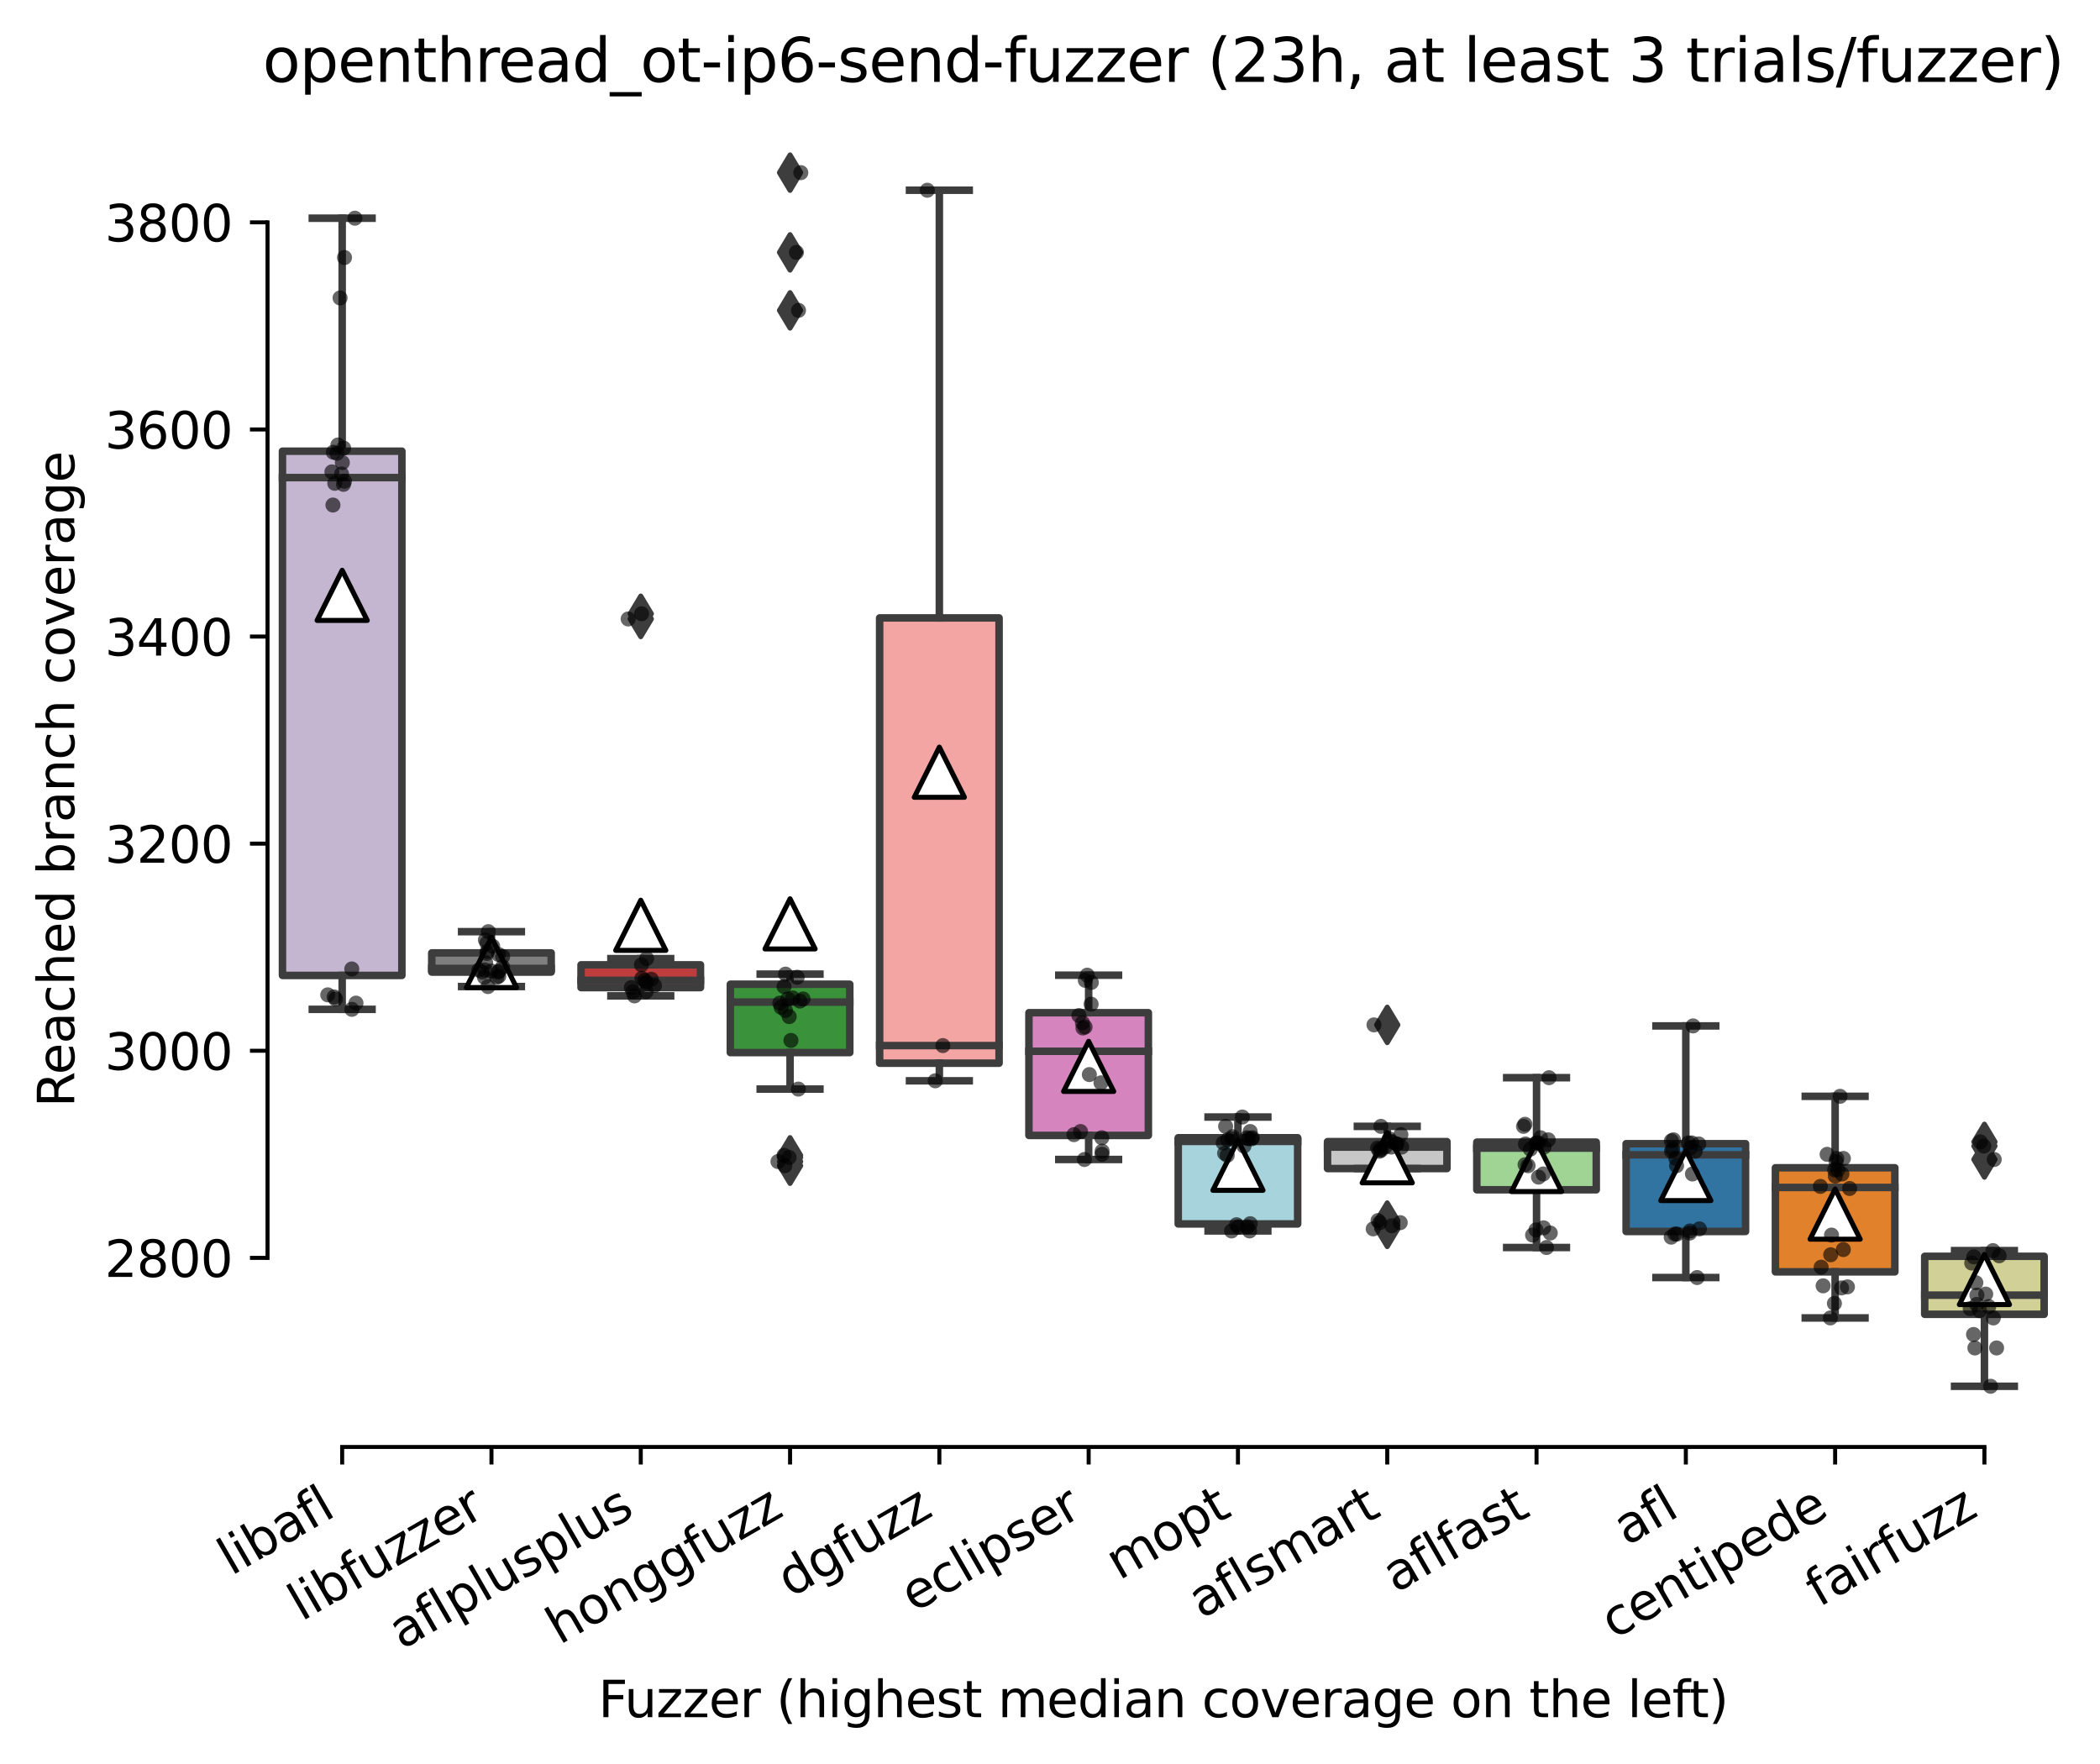 <?xml version="1.0" encoding="utf-8" standalone="no"?>
<!DOCTYPE svg PUBLIC "-//W3C//DTD SVG 1.1//EN"
  "http://www.w3.org/Graphics/SVG/1.1/DTD/svg11.dtd">
<svg xmlns:xlink="http://www.w3.org/1999/xlink" width="418.606pt" height="351.576pt" viewBox="0 0 418.606 351.576" xmlns="http://www.w3.org/2000/svg" version="1.1">
 <defs>
  <style type="text/css">*{stroke-linejoin: round; stroke-linecap: butt}</style>
 </defs>
 <g id="figure_1">
  <g id="patch_1">
   <path d="M 0 351.576 
L 418.606 351.576 
L 418.606 0 
L 0 0 
z
" style="fill: #ffffff"/>
  </g>
  <g id="axes_1">
   <g id="patch_2">
    <path d="M 53.328 288.43 
L 410.448 288.43 
L 410.448 22.318 
L 53.328 22.318 
z
" style="fill: #ffffff"/>
   </g>
   <g id="patch_3">
    <path d="M 56.304 194.438 
L 80.112 194.438 
L 80.112 89.94 
L 56.304 89.94 
L 56.304 194.438 
z
" clip-path="url(#p56e85c9220)" style="fill: #c4b5d0; stroke: #3d3d3d; stroke-width: 1.5; stroke-linejoin: miter"/>
   </g>
   <g id="patch_4">
    <path d="M 86.064 193.768 
L 109.872 193.768 
L 109.872 189.949 
L 86.064 189.949 
L 86.064 193.768 
z
" clip-path="url(#p56e85c9220)" style="fill: #7f7f7f; stroke: #3d3d3d; stroke-width: 1.5; stroke-linejoin: miter"/>
   </g>
   <g id="patch_5">
    <path d="M 115.824 196.864 
L 139.632 196.864 
L 139.632 192.323 
L 115.824 192.323 
L 115.824 196.864 
z
" clip-path="url(#p56e85c9220)" style="fill: #c03d3e; stroke: #3d3d3d; stroke-width: 1.5; stroke-linejoin: miter"/>
   </g>
   <g id="patch_6">
    <path d="M 145.584 209.816 
L 169.392 209.816 
L 169.392 196.193 
L 145.584 196.193 
L 145.584 209.816 
z
" clip-path="url(#p56e85c9220)" style="fill: #3a923a; stroke: #3d3d3d; stroke-width: 1.5; stroke-linejoin: miter"/>
   </g>
   <g id="patch_7">
    <path d="M 175.344 211.932 
L 199.152 211.932 
L 199.152 123.173 
L 175.344 123.173 
L 175.344 211.932 
z
" clip-path="url(#p56e85c9220)" style="fill: #f2a5a3; stroke: #3d3d3d; stroke-width: 1.5; stroke-linejoin: miter"/>
   </g>
   <g id="patch_8">
    <path d="M 205.104 226.33 
L 228.912 226.33 
L 228.912 201.869 
L 205.104 201.869 
L 205.104 226.33 
z
" clip-path="url(#p56e85c9220)" style="fill: #d684bd; stroke: #3d3d3d; stroke-width: 1.5; stroke-linejoin: miter"/>
   </g>
   <g id="patch_9">
    <path d="M 234.864 243.978 
L 258.672 243.978 
L 258.672 226.794 
L 234.864 226.794 
L 234.864 243.978 
z
" clip-path="url(#p56e85c9220)" style="fill: #a7d4dc; stroke: #3d3d3d; stroke-width: 1.5; stroke-linejoin: miter"/>
   </g>
   <g id="patch_10">
    <path d="M 264.624 232.935 
L 288.432 232.935 
L 288.432 227.568 
L 264.624 227.568 
L 264.624 232.935 
z
" clip-path="url(#p56e85c9220)" style="fill: #c7c7c7; stroke: #3d3d3d; stroke-width: 1.5; stroke-linejoin: miter"/>
   </g>
   <g id="patch_11">
    <path d="M 294.384 237.167 
L 318.192 237.167 
L 318.192 227.671 
L 294.384 227.671 
L 294.384 237.167 
z
" clip-path="url(#p56e85c9220)" style="fill: #9fd495; stroke: #3d3d3d; stroke-width: 1.5; stroke-linejoin: miter"/>
   </g>
   <g id="patch_12">
    <path d="M 324.144 245.475 
L 347.952 245.475 
L 347.952 227.981 
L 324.144 227.981 
L 324.144 245.475 
z
" clip-path="url(#p56e85c9220)" style="fill: #3274a1; stroke: #3d3d3d; stroke-width: 1.5; stroke-linejoin: miter"/>
   </g>
   <g id="patch_13">
    <path d="M 353.904 253.525 
L 377.712 253.525 
L 377.712 232.78 
L 353.904 232.78 
L 353.904 253.525 
z
" clip-path="url(#p56e85c9220)" style="fill: #e1812c; stroke: #3d3d3d; stroke-width: 1.5; stroke-linejoin: miter"/>
   </g>
   <g id="patch_14">
    <path d="M 383.664 261.988 
L 407.472 261.988 
L 407.472 250.429 
L 383.664 250.429 
L 383.664 261.988 
z
" clip-path="url(#p56e85c9220)" style="fill: #d1d197; stroke: #3d3d3d; stroke-width: 1.5; stroke-linejoin: miter"/>
   </g>
   <g id="matplotlib.axis_1">
    <g id="xtick_1">
     <g id="line2d_1">
      <defs>
       <path id="m68e3a8f3b2" d="M 0 0 
L 0 3.5 
" style="stroke: #000000; stroke-width: 0.8"/>
      </defs>
      <g>
       <use xlink:href="#m68e3a8f3b2" x="68.208" y="288.43" style="stroke: #000000; stroke-width: 0.8"/>
      </g>
     </g>
     <g id="text_1">
      <!-- libafl -->
      <g transform="translate(46.097 314.176) rotate(-30) scale(0.1 -0.1)">
       <defs>
        <path id="DejaVuSans-6c" d="M 603 4863 
L 1178 4863 
L 1178 0 
L 603 0 
L 603 4863 
z
" transform="scale(0.016)"/>
        <path id="DejaVuSans-69" d="M 603 3500 
L 1178 3500 
L 1178 0 
L 603 0 
L 603 3500 
z
M 603 4863 
L 1178 4863 
L 1178 4134 
L 603 4134 
L 603 4863 
z
" transform="scale(0.016)"/>
        <path id="DejaVuSans-62" d="M 3116 1747 
Q 3116 2381 2855 2742 
Q 2594 3103 2138 3103 
Q 1681 3103 1420 2742 
Q 1159 2381 1159 1747 
Q 1159 1113 1420 752 
Q 1681 391 2138 391 
Q 2594 391 2855 752 
Q 3116 1113 3116 1747 
z
M 1159 2969 
Q 1341 3281 1617 3432 
Q 1894 3584 2278 3584 
Q 2916 3584 3314 3078 
Q 3713 2572 3713 1747 
Q 3713 922 3314 415 
Q 2916 -91 2278 -91 
Q 1894 -91 1617 61 
Q 1341 213 1159 525 
L 1159 0 
L 581 0 
L 581 4863 
L 1159 4863 
L 1159 2969 
z
" transform="scale(0.016)"/>
        <path id="DejaVuSans-61" d="M 2194 1759 
Q 1497 1759 1228 1600 
Q 959 1441 959 1056 
Q 959 750 1161 570 
Q 1363 391 1709 391 
Q 2188 391 2477 730 
Q 2766 1069 2766 1631 
L 2766 1759 
L 2194 1759 
z
M 3341 1997 
L 3341 0 
L 2766 0 
L 2766 531 
Q 2569 213 2275 61 
Q 1981 -91 1556 -91 
Q 1019 -91 701 211 
Q 384 513 384 1019 
Q 384 1609 779 1909 
Q 1175 2209 1959 2209 
L 2766 2209 
L 2766 2266 
Q 2766 2663 2505 2880 
Q 2244 3097 1772 3097 
Q 1472 3097 1187 3025 
Q 903 2953 641 2809 
L 641 3341 
Q 956 3463 1253 3523 
Q 1550 3584 1831 3584 
Q 2591 3584 2966 3190 
Q 3341 2797 3341 1997 
z
" transform="scale(0.016)"/>
        <path id="DejaVuSans-66" d="M 2375 4863 
L 2375 4384 
L 1825 4384 
Q 1516 4384 1395 4259 
Q 1275 4134 1275 3809 
L 1275 3500 
L 2222 3500 
L 2222 3053 
L 1275 3053 
L 1275 0 
L 697 0 
L 697 3053 
L 147 3053 
L 147 3500 
L 697 3500 
L 697 3744 
Q 697 4328 969 4595 
Q 1241 4863 1831 4863 
L 2375 4863 
z
" transform="scale(0.016)"/>
       </defs>
       <use xlink:href="#DejaVuSans-6c"/>
       <use xlink:href="#DejaVuSans-69" x="27.783"/>
       <use xlink:href="#DejaVuSans-62" x="55.566"/>
       <use xlink:href="#DejaVuSans-61" x="119.043"/>
       <use xlink:href="#DejaVuSans-66" x="180.322"/>
       <use xlink:href="#DejaVuSans-6c" x="215.527"/>
      </g>
     </g>
    </g>
    <g id="xtick_2">
     <g id="line2d_2">
      <g>
       <use xlink:href="#m68e3a8f3b2" x="97.968" y="288.43" style="stroke: #000000; stroke-width: 0.8"/>
      </g>
     </g>
     <g id="text_2">
      <!-- libfuzzer -->
      <g transform="translate(60.102 323.272) rotate(-30) scale(0.1 -0.1)">
       <defs>
        <path id="DejaVuSans-75" d="M 544 1381 
L 544 3500 
L 1119 3500 
L 1119 1403 
Q 1119 906 1312 657 
Q 1506 409 1894 409 
Q 2359 409 2629 706 
Q 2900 1003 2900 1516 
L 2900 3500 
L 3475 3500 
L 3475 0 
L 2900 0 
L 2900 538 
Q 2691 219 2414 64 
Q 2138 -91 1772 -91 
Q 1169 -91 856 284 
Q 544 659 544 1381 
z
M 1991 3584 
L 1991 3584 
z
" transform="scale(0.016)"/>
        <path id="DejaVuSans-7a" d="M 353 3500 
L 3084 3500 
L 3084 2975 
L 922 459 
L 3084 459 
L 3084 0 
L 275 0 
L 275 525 
L 2438 3041 
L 353 3041 
L 353 3500 
z
" transform="scale(0.016)"/>
        <path id="DejaVuSans-65" d="M 3597 1894 
L 3597 1613 
L 953 1613 
Q 991 1019 1311 708 
Q 1631 397 2203 397 
Q 2534 397 2845 478 
Q 3156 559 3463 722 
L 3463 178 
Q 3153 47 2828 -22 
Q 2503 -91 2169 -91 
Q 1331 -91 842 396 
Q 353 884 353 1716 
Q 353 2575 817 3079 
Q 1281 3584 2069 3584 
Q 2775 3584 3186 3129 
Q 3597 2675 3597 1894 
z
M 3022 2063 
Q 3016 2534 2758 2815 
Q 2500 3097 2075 3097 
Q 1594 3097 1305 2825 
Q 1016 2553 972 2059 
L 3022 2063 
z
" transform="scale(0.016)"/>
        <path id="DejaVuSans-72" d="M 2631 2963 
Q 2534 3019 2420 3045 
Q 2306 3072 2169 3072 
Q 1681 3072 1420 2755 
Q 1159 2438 1159 1844 
L 1159 0 
L 581 0 
L 581 3500 
L 1159 3500 
L 1159 2956 
Q 1341 3275 1631 3429 
Q 1922 3584 2338 3584 
Q 2397 3584 2469 3576 
Q 2541 3569 2628 3553 
L 2631 2963 
z
" transform="scale(0.016)"/>
       </defs>
       <use xlink:href="#DejaVuSans-6c"/>
       <use xlink:href="#DejaVuSans-69" x="27.783"/>
       <use xlink:href="#DejaVuSans-62" x="55.566"/>
       <use xlink:href="#DejaVuSans-66" x="119.043"/>
       <use xlink:href="#DejaVuSans-75" x="154.248"/>
       <use xlink:href="#DejaVuSans-7a" x="217.627"/>
       <use xlink:href="#DejaVuSans-7a" x="270.117"/>
       <use xlink:href="#DejaVuSans-65" x="322.607"/>
       <use xlink:href="#DejaVuSans-72" x="384.131"/>
      </g>
     </g>
    </g>
    <g id="xtick_3">
     <g id="line2d_3">
      <g>
       <use xlink:href="#m68e3a8f3b2" x="127.728" y="288.43" style="stroke: #000000; stroke-width: 0.8"/>
      </g>
     </g>
     <g id="text_3">
      <!-- aflplusplus -->
      <g transform="translate(80.119 328.897) rotate(-30) scale(0.1 -0.1)">
       <defs>
        <path id="DejaVuSans-70" d="M 1159 525 
L 1159 -1331 
L 581 -1331 
L 581 3500 
L 1159 3500 
L 1159 2969 
Q 1341 3281 1617 3432 
Q 1894 3584 2278 3584 
Q 2916 3584 3314 3078 
Q 3713 2572 3713 1747 
Q 3713 922 3314 415 
Q 2916 -91 2278 -91 
Q 1894 -91 1617 61 
Q 1341 213 1159 525 
z
M 3116 1747 
Q 3116 2381 2855 2742 
Q 2594 3103 2138 3103 
Q 1681 3103 1420 2742 
Q 1159 2381 1159 1747 
Q 1159 1113 1420 752 
Q 1681 391 2138 391 
Q 2594 391 2855 752 
Q 3116 1113 3116 1747 
z
" transform="scale(0.016)"/>
        <path id="DejaVuSans-73" d="M 2834 3397 
L 2834 2853 
Q 2591 2978 2328 3040 
Q 2066 3103 1784 3103 
Q 1356 3103 1142 2972 
Q 928 2841 928 2578 
Q 928 2378 1081 2264 
Q 1234 2150 1697 2047 
L 1894 2003 
Q 2506 1872 2764 1633 
Q 3022 1394 3022 966 
Q 3022 478 2636 193 
Q 2250 -91 1575 -91 
Q 1294 -91 989 -36 
Q 684 19 347 128 
L 347 722 
Q 666 556 975 473 
Q 1284 391 1588 391 
Q 1994 391 2212 530 
Q 2431 669 2431 922 
Q 2431 1156 2273 1281 
Q 2116 1406 1581 1522 
L 1381 1569 
Q 847 1681 609 1914 
Q 372 2147 372 2553 
Q 372 3047 722 3315 
Q 1072 3584 1716 3584 
Q 2034 3584 2315 3537 
Q 2597 3491 2834 3397 
z
" transform="scale(0.016)"/>
       </defs>
       <use xlink:href="#DejaVuSans-61"/>
       <use xlink:href="#DejaVuSans-66" x="61.279"/>
       <use xlink:href="#DejaVuSans-6c" x="96.484"/>
       <use xlink:href="#DejaVuSans-70" x="124.268"/>
       <use xlink:href="#DejaVuSans-6c" x="187.744"/>
       <use xlink:href="#DejaVuSans-75" x="215.527"/>
       <use xlink:href="#DejaVuSans-73" x="278.906"/>
       <use xlink:href="#DejaVuSans-70" x="331.006"/>
       <use xlink:href="#DejaVuSans-6c" x="394.482"/>
       <use xlink:href="#DejaVuSans-75" x="422.266"/>
       <use xlink:href="#DejaVuSans-73" x="485.645"/>
      </g>
     </g>
    </g>
    <g id="xtick_4">
     <g id="line2d_4">
      <g>
       <use xlink:href="#m68e3a8f3b2" x="157.488" y="288.43" style="stroke: #000000; stroke-width: 0.8"/>
      </g>
     </g>
     <g id="text_4">
      <!-- honggfuzz -->
      <g transform="translate(111.549 327.933) rotate(-30) scale(0.1 -0.1)">
       <defs>
        <path id="DejaVuSans-68" d="M 3513 2113 
L 3513 0 
L 2938 0 
L 2938 2094 
Q 2938 2591 2744 2837 
Q 2550 3084 2163 3084 
Q 1697 3084 1428 2787 
Q 1159 2491 1159 1978 
L 1159 0 
L 581 0 
L 581 4863 
L 1159 4863 
L 1159 2956 
Q 1366 3272 1645 3428 
Q 1925 3584 2291 3584 
Q 2894 3584 3203 3211 
Q 3513 2838 3513 2113 
z
" transform="scale(0.016)"/>
        <path id="DejaVuSans-6f" d="M 1959 3097 
Q 1497 3097 1228 2736 
Q 959 2375 959 1747 
Q 959 1119 1226 758 
Q 1494 397 1959 397 
Q 2419 397 2687 759 
Q 2956 1122 2956 1747 
Q 2956 2369 2687 2733 
Q 2419 3097 1959 3097 
z
M 1959 3584 
Q 2709 3584 3137 3096 
Q 3566 2609 3566 1747 
Q 3566 888 3137 398 
Q 2709 -91 1959 -91 
Q 1206 -91 779 398 
Q 353 888 353 1747 
Q 353 2609 779 3096 
Q 1206 3584 1959 3584 
z
" transform="scale(0.016)"/>
        <path id="DejaVuSans-6e" d="M 3513 2113 
L 3513 0 
L 2938 0 
L 2938 2094 
Q 2938 2591 2744 2837 
Q 2550 3084 2163 3084 
Q 1697 3084 1428 2787 
Q 1159 2491 1159 1978 
L 1159 0 
L 581 0 
L 581 3500 
L 1159 3500 
L 1159 2956 
Q 1366 3272 1645 3428 
Q 1925 3584 2291 3584 
Q 2894 3584 3203 3211 
Q 3513 2838 3513 2113 
z
" transform="scale(0.016)"/>
        <path id="DejaVuSans-67" d="M 2906 1791 
Q 2906 2416 2648 2759 
Q 2391 3103 1925 3103 
Q 1463 3103 1205 2759 
Q 947 2416 947 1791 
Q 947 1169 1205 825 
Q 1463 481 1925 481 
Q 2391 481 2648 825 
Q 2906 1169 2906 1791 
z
M 3481 434 
Q 3481 -459 3084 -895 
Q 2688 -1331 1869 -1331 
Q 1566 -1331 1297 -1286 
Q 1028 -1241 775 -1147 
L 775 -588 
Q 1028 -725 1275 -790 
Q 1522 -856 1778 -856 
Q 2344 -856 2625 -561 
Q 2906 -266 2906 331 
L 2906 616 
Q 2728 306 2450 153 
Q 2172 0 1784 0 
Q 1141 0 747 490 
Q 353 981 353 1791 
Q 353 2603 747 3093 
Q 1141 3584 1784 3584 
Q 2172 3584 2450 3431 
Q 2728 3278 2906 2969 
L 2906 3500 
L 3481 3500 
L 3481 434 
z
" transform="scale(0.016)"/>
       </defs>
       <use xlink:href="#DejaVuSans-68"/>
       <use xlink:href="#DejaVuSans-6f" x="63.379"/>
       <use xlink:href="#DejaVuSans-6e" x="124.561"/>
       <use xlink:href="#DejaVuSans-67" x="187.939"/>
       <use xlink:href="#DejaVuSans-67" x="251.416"/>
       <use xlink:href="#DejaVuSans-66" x="314.893"/>
       <use xlink:href="#DejaVuSans-75" x="350.098"/>
       <use xlink:href="#DejaVuSans-7a" x="413.477"/>
       <use xlink:href="#DejaVuSans-7a" x="465.967"/>
      </g>
     </g>
    </g>
    <g id="xtick_5">
     <g id="line2d_5">
      <g>
       <use xlink:href="#m68e3a8f3b2" x="187.248" y="288.43" style="stroke: #000000; stroke-width: 0.8"/>
      </g>
     </g>
     <g id="text_5">
      <!-- dgfuzz -->
      <g transform="translate(157.585 318.536) rotate(-30) scale(0.1 -0.1)">
       <defs>
        <path id="DejaVuSans-64" d="M 2906 2969 
L 2906 4863 
L 3481 4863 
L 3481 0 
L 2906 0 
L 2906 525 
Q 2725 213 2448 61 
Q 2172 -91 1784 -91 
Q 1150 -91 751 415 
Q 353 922 353 1747 
Q 353 2572 751 3078 
Q 1150 3584 1784 3584 
Q 2172 3584 2448 3432 
Q 2725 3281 2906 2969 
z
M 947 1747 
Q 947 1113 1208 752 
Q 1469 391 1925 391 
Q 2381 391 2643 752 
Q 2906 1113 2906 1747 
Q 2906 2381 2643 2742 
Q 2381 3103 1925 3103 
Q 1469 3103 1208 2742 
Q 947 2381 947 1747 
z
" transform="scale(0.016)"/>
       </defs>
       <use xlink:href="#DejaVuSans-64"/>
       <use xlink:href="#DejaVuSans-67" x="63.477"/>
       <use xlink:href="#DejaVuSans-66" x="126.953"/>
       <use xlink:href="#DejaVuSans-75" x="162.158"/>
       <use xlink:href="#DejaVuSans-7a" x="225.537"/>
       <use xlink:href="#DejaVuSans-7a" x="278.027"/>
      </g>
     </g>
    </g>
    <g id="xtick_6">
     <g id="line2d_6">
      <g>
       <use xlink:href="#m68e3a8f3b2" x="217.008" y="288.43" style="stroke: #000000; stroke-width: 0.8"/>
      </g>
     </g>
     <g id="text_6">
      <!-- eclipser -->
      <g transform="translate(182.168 321.525) rotate(-30) scale(0.1 -0.1)">
       <defs>
        <path id="DejaVuSans-63" d="M 3122 3366 
L 3122 2828 
Q 2878 2963 2633 3030 
Q 2388 3097 2138 3097 
Q 1578 3097 1268 2742 
Q 959 2388 959 1747 
Q 959 1106 1268 751 
Q 1578 397 2138 397 
Q 2388 397 2633 464 
Q 2878 531 3122 666 
L 3122 134 
Q 2881 22 2623 -34 
Q 2366 -91 2075 -91 
Q 1284 -91 818 406 
Q 353 903 353 1747 
Q 353 2603 823 3093 
Q 1294 3584 2113 3584 
Q 2378 3584 2631 3529 
Q 2884 3475 3122 3366 
z
" transform="scale(0.016)"/>
       </defs>
       <use xlink:href="#DejaVuSans-65"/>
       <use xlink:href="#DejaVuSans-63" x="61.523"/>
       <use xlink:href="#DejaVuSans-6c" x="116.504"/>
       <use xlink:href="#DejaVuSans-69" x="144.287"/>
       <use xlink:href="#DejaVuSans-70" x="172.07"/>
       <use xlink:href="#DejaVuSans-73" x="235.547"/>
       <use xlink:href="#DejaVuSans-65" x="287.646"/>
       <use xlink:href="#DejaVuSans-72" x="349.17"/>
      </g>
     </g>
    </g>
    <g id="xtick_7">
     <g id="line2d_7">
      <g>
       <use xlink:href="#m68e3a8f3b2" x="246.768" y="288.43" style="stroke: #000000; stroke-width: 0.8"/>
      </g>
     </g>
     <g id="text_7">
      <!-- mopt -->
      <g transform="translate(223.101 315.075) rotate(-30) scale(0.1 -0.1)">
       <defs>
        <path id="DejaVuSans-6d" d="M 3328 2828 
Q 3544 3216 3844 3400 
Q 4144 3584 4550 3584 
Q 5097 3584 5394 3201 
Q 5691 2819 5691 2113 
L 5691 0 
L 5113 0 
L 5113 2094 
Q 5113 2597 4934 2840 
Q 4756 3084 4391 3084 
Q 3944 3084 3684 2787 
Q 3425 2491 3425 1978 
L 3425 0 
L 2847 0 
L 2847 2094 
Q 2847 2600 2669 2842 
Q 2491 3084 2119 3084 
Q 1678 3084 1418 2786 
Q 1159 2488 1159 1978 
L 1159 0 
L 581 0 
L 581 3500 
L 1159 3500 
L 1159 2956 
Q 1356 3278 1631 3431 
Q 1906 3584 2284 3584 
Q 2666 3584 2933 3390 
Q 3200 3197 3328 2828 
z
" transform="scale(0.016)"/>
        <path id="DejaVuSans-74" d="M 1172 4494 
L 1172 3500 
L 2356 3500 
L 2356 3053 
L 1172 3053 
L 1172 1153 
Q 1172 725 1289 603 
Q 1406 481 1766 481 
L 2356 481 
L 2356 0 
L 1766 0 
Q 1100 0 847 248 
Q 594 497 594 1153 
L 594 3053 
L 172 3053 
L 172 3500 
L 594 3500 
L 594 4494 
L 1172 4494 
z
" transform="scale(0.016)"/>
       </defs>
       <use xlink:href="#DejaVuSans-6d"/>
       <use xlink:href="#DejaVuSans-6f" x="97.412"/>
       <use xlink:href="#DejaVuSans-70" x="158.594"/>
       <use xlink:href="#DejaVuSans-74" x="222.07"/>
      </g>
     </g>
    </g>
    <g id="xtick_8">
     <g id="line2d_8">
      <g>
       <use xlink:href="#m68e3a8f3b2" x="276.528" y="288.43" style="stroke: #000000; stroke-width: 0.8"/>
      </g>
     </g>
     <g id="text_8">
      <!-- aflsmart -->
      <g transform="translate(239.517 322.779) rotate(-30) scale(0.1 -0.1)">
       <use xlink:href="#DejaVuSans-61"/>
       <use xlink:href="#DejaVuSans-66" x="61.279"/>
       <use xlink:href="#DejaVuSans-6c" x="96.484"/>
       <use xlink:href="#DejaVuSans-73" x="124.268"/>
       <use xlink:href="#DejaVuSans-6d" x="176.367"/>
       <use xlink:href="#DejaVuSans-61" x="273.779"/>
       <use xlink:href="#DejaVuSans-72" x="335.059"/>
       <use xlink:href="#DejaVuSans-74" x="376.172"/>
      </g>
     </g>
    </g>
    <g id="xtick_9">
     <g id="line2d_9">
      <g>
       <use xlink:href="#m68e3a8f3b2" x="306.288" y="288.43" style="stroke: #000000; stroke-width: 0.8"/>
      </g>
     </g>
     <g id="text_9">
      <!-- aflfast -->
      <g transform="translate(278.224 317.613) rotate(-30) scale(0.1 -0.1)">
       <use xlink:href="#DejaVuSans-61"/>
       <use xlink:href="#DejaVuSans-66" x="61.279"/>
       <use xlink:href="#DejaVuSans-6c" x="96.484"/>
       <use xlink:href="#DejaVuSans-66" x="124.268"/>
       <use xlink:href="#DejaVuSans-61" x="159.473"/>
       <use xlink:href="#DejaVuSans-73" x="220.752"/>
       <use xlink:href="#DejaVuSans-74" x="272.852"/>
      </g>
     </g>
    </g>
    <g id="xtick_10">
     <g id="line2d_10">
      <g>
       <use xlink:href="#m68e3a8f3b2" x="336.048" y="288.43" style="stroke: #000000; stroke-width: 0.8"/>
      </g>
     </g>
     <g id="text_10">
      <!-- afl -->
      <g transform="translate(324.247 308.224) rotate(-30) scale(0.1 -0.1)">
       <use xlink:href="#DejaVuSans-61"/>
       <use xlink:href="#DejaVuSans-66" x="61.279"/>
       <use xlink:href="#DejaVuSans-6c" x="96.484"/>
      </g>
     </g>
    </g>
    <g id="xtick_11">
     <g id="line2d_11">
      <g>
       <use xlink:href="#m68e3a8f3b2" x="365.808" y="288.43" style="stroke: #000000; stroke-width: 0.8"/>
      </g>
     </g>
     <g id="text_11">
      <!-- centipede -->
      <g transform="translate(321.735 326.856) rotate(-30) scale(0.1 -0.1)">
       <use xlink:href="#DejaVuSans-63"/>
       <use xlink:href="#DejaVuSans-65" x="54.98"/>
       <use xlink:href="#DejaVuSans-6e" x="116.504"/>
       <use xlink:href="#DejaVuSans-74" x="179.883"/>
       <use xlink:href="#DejaVuSans-69" x="219.092"/>
       <use xlink:href="#DejaVuSans-70" x="246.875"/>
       <use xlink:href="#DejaVuSans-65" x="310.352"/>
       <use xlink:href="#DejaVuSans-64" x="371.875"/>
       <use xlink:href="#DejaVuSans-65" x="435.352"/>
      </g>
     </g>
    </g>
    <g id="xtick_12">
     <g id="line2d_12">
      <g>
       <use xlink:href="#m68e3a8f3b2" x="395.568" y="288.43" style="stroke: #000000; stroke-width: 0.8"/>
      </g>
     </g>
     <g id="text_12">
      <!-- fairfuzz -->
      <g transform="translate(362.579 320.457) rotate(-30) scale(0.1 -0.1)">
       <use xlink:href="#DejaVuSans-66"/>
       <use xlink:href="#DejaVuSans-61" x="35.205"/>
       <use xlink:href="#DejaVuSans-69" x="96.484"/>
       <use xlink:href="#DejaVuSans-72" x="124.268"/>
       <use xlink:href="#DejaVuSans-66" x="165.381"/>
       <use xlink:href="#DejaVuSans-75" x="200.586"/>
       <use xlink:href="#DejaVuSans-7a" x="263.965"/>
       <use xlink:href="#DejaVuSans-7a" x="316.455"/>
      </g>
     </g>
    </g>
    <g id="text_13">
     <!-- Fuzzer (highest median coverage on the left) -->
     <g transform="translate(119.27 342.297) scale(0.1 -0.1)">
      <defs>
       <path id="DejaVuSans-46" d="M 628 4666 
L 3309 4666 
L 3309 4134 
L 1259 4134 
L 1259 2759 
L 3109 2759 
L 3109 2228 
L 1259 2228 
L 1259 0 
L 628 0 
L 628 4666 
z
" transform="scale(0.016)"/>
       <path id="DejaVuSans-20" transform="scale(0.016)"/>
       <path id="DejaVuSans-28" d="M 1984 4856 
Q 1566 4138 1362 3434 
Q 1159 2731 1159 2009 
Q 1159 1288 1364 580 
Q 1569 -128 1984 -844 
L 1484 -844 
Q 1016 -109 783 600 
Q 550 1309 550 2009 
Q 550 2706 781 3412 
Q 1013 4119 1484 4856 
L 1984 4856 
z
" transform="scale(0.016)"/>
       <path id="DejaVuSans-76" d="M 191 3500 
L 800 3500 
L 1894 563 
L 2988 3500 
L 3597 3500 
L 2284 0 
L 1503 0 
L 191 3500 
z
" transform="scale(0.016)"/>
       <path id="DejaVuSans-29" d="M 513 4856 
L 1013 4856 
Q 1481 4119 1714 3412 
Q 1947 2706 1947 2009 
Q 1947 1309 1714 600 
Q 1481 -109 1013 -844 
L 513 -844 
Q 928 -128 1133 580 
Q 1338 1288 1338 2009 
Q 1338 2731 1133 3434 
Q 928 4138 513 4856 
z
" transform="scale(0.016)"/>
      </defs>
      <use xlink:href="#DejaVuSans-46"/>
      <use xlink:href="#DejaVuSans-75" x="52.02"/>
      <use xlink:href="#DejaVuSans-7a" x="115.398"/>
      <use xlink:href="#DejaVuSans-7a" x="167.889"/>
      <use xlink:href="#DejaVuSans-65" x="220.379"/>
      <use xlink:href="#DejaVuSans-72" x="281.902"/>
      <use xlink:href="#DejaVuSans-20" x="323.016"/>
      <use xlink:href="#DejaVuSans-28" x="354.803"/>
      <use xlink:href="#DejaVuSans-68" x="393.816"/>
      <use xlink:href="#DejaVuSans-69" x="457.195"/>
      <use xlink:href="#DejaVuSans-67" x="484.979"/>
      <use xlink:href="#DejaVuSans-68" x="548.455"/>
      <use xlink:href="#DejaVuSans-65" x="611.834"/>
      <use xlink:href="#DejaVuSans-73" x="673.357"/>
      <use xlink:href="#DejaVuSans-74" x="725.457"/>
      <use xlink:href="#DejaVuSans-20" x="764.666"/>
      <use xlink:href="#DejaVuSans-6d" x="796.453"/>
      <use xlink:href="#DejaVuSans-65" x="893.865"/>
      <use xlink:href="#DejaVuSans-64" x="955.389"/>
      <use xlink:href="#DejaVuSans-69" x="1018.865"/>
      <use xlink:href="#DejaVuSans-61" x="1046.648"/>
      <use xlink:href="#DejaVuSans-6e" x="1107.928"/>
      <use xlink:href="#DejaVuSans-20" x="1171.307"/>
      <use xlink:href="#DejaVuSans-63" x="1203.094"/>
      <use xlink:href="#DejaVuSans-6f" x="1258.074"/>
      <use xlink:href="#DejaVuSans-76" x="1319.256"/>
      <use xlink:href="#DejaVuSans-65" x="1378.436"/>
      <use xlink:href="#DejaVuSans-72" x="1439.959"/>
      <use xlink:href="#DejaVuSans-61" x="1481.072"/>
      <use xlink:href="#DejaVuSans-67" x="1542.352"/>
      <use xlink:href="#DejaVuSans-65" x="1605.828"/>
      <use xlink:href="#DejaVuSans-20" x="1667.352"/>
      <use xlink:href="#DejaVuSans-6f" x="1699.139"/>
      <use xlink:href="#DejaVuSans-6e" x="1760.32"/>
      <use xlink:href="#DejaVuSans-20" x="1823.699"/>
      <use xlink:href="#DejaVuSans-74" x="1855.486"/>
      <use xlink:href="#DejaVuSans-68" x="1894.695"/>
      <use xlink:href="#DejaVuSans-65" x="1958.074"/>
      <use xlink:href="#DejaVuSans-20" x="2019.598"/>
      <use xlink:href="#DejaVuSans-6c" x="2051.385"/>
      <use xlink:href="#DejaVuSans-65" x="2079.168"/>
      <use xlink:href="#DejaVuSans-66" x="2140.691"/>
      <use xlink:href="#DejaVuSans-74" x="2174.146"/>
      <use xlink:href="#DejaVuSans-29" x="2213.355"/>
     </g>
    </g>
   </g>
   <g id="matplotlib.axis_2">
    <g id="ytick_1">
     <g id="line2d_13">
      <defs>
       <path id="mabed5d1cdc" d="M 0 0 
L -3.5 0 
" style="stroke: #000000; stroke-width: 0.8"/>
      </defs>
      <g>
       <use xlink:href="#mabed5d1cdc" x="53.328" y="250.738" style="stroke: #000000; stroke-width: 0.8"/>
      </g>
     </g>
     <g id="text_14">
      <!-- 2800 -->
      <g transform="translate(20.878 254.538) scale(0.1 -0.1)">
       <defs>
        <path id="DejaVuSans-32" d="M 1228 531 
L 3431 531 
L 3431 0 
L 469 0 
L 469 531 
Q 828 903 1448 1529 
Q 2069 2156 2228 2338 
Q 2531 2678 2651 2914 
Q 2772 3150 2772 3378 
Q 2772 3750 2511 3984 
Q 2250 4219 1831 4219 
Q 1534 4219 1204 4116 
Q 875 4013 500 3803 
L 500 4441 
Q 881 4594 1212 4672 
Q 1544 4750 1819 4750 
Q 2544 4750 2975 4387 
Q 3406 4025 3406 3419 
Q 3406 3131 3298 2873 
Q 3191 2616 2906 2266 
Q 2828 2175 2409 1742 
Q 1991 1309 1228 531 
z
" transform="scale(0.016)"/>
        <path id="DejaVuSans-38" d="M 2034 2216 
Q 1584 2216 1326 1975 
Q 1069 1734 1069 1313 
Q 1069 891 1326 650 
Q 1584 409 2034 409 
Q 2484 409 2743 651 
Q 3003 894 3003 1313 
Q 3003 1734 2745 1975 
Q 2488 2216 2034 2216 
z
M 1403 2484 
Q 997 2584 770 2862 
Q 544 3141 544 3541 
Q 544 4100 942 4425 
Q 1341 4750 2034 4750 
Q 2731 4750 3128 4425 
Q 3525 4100 3525 3541 
Q 3525 3141 3298 2862 
Q 3072 2584 2669 2484 
Q 3125 2378 3379 2068 
Q 3634 1759 3634 1313 
Q 3634 634 3220 271 
Q 2806 -91 2034 -91 
Q 1263 -91 848 271 
Q 434 634 434 1313 
Q 434 1759 690 2068 
Q 947 2378 1403 2484 
z
M 1172 3481 
Q 1172 3119 1398 2916 
Q 1625 2713 2034 2713 
Q 2441 2713 2670 2916 
Q 2900 3119 2900 3481 
Q 2900 3844 2670 4047 
Q 2441 4250 2034 4250 
Q 1625 4250 1398 4047 
Q 1172 3844 1172 3481 
z
" transform="scale(0.016)"/>
        <path id="DejaVuSans-30" d="M 2034 4250 
Q 1547 4250 1301 3770 
Q 1056 3291 1056 2328 
Q 1056 1369 1301 889 
Q 1547 409 2034 409 
Q 2525 409 2770 889 
Q 3016 1369 3016 2328 
Q 3016 3291 2770 3770 
Q 2525 4250 2034 4250 
z
M 2034 4750 
Q 2819 4750 3233 4129 
Q 3647 3509 3647 2328 
Q 3647 1150 3233 529 
Q 2819 -91 2034 -91 
Q 1250 -91 836 529 
Q 422 1150 422 2328 
Q 422 3509 836 4129 
Q 1250 4750 2034 4750 
z
" transform="scale(0.016)"/>
       </defs>
       <use xlink:href="#DejaVuSans-32"/>
       <use xlink:href="#DejaVuSans-38" x="63.623"/>
       <use xlink:href="#DejaVuSans-30" x="127.246"/>
       <use xlink:href="#DejaVuSans-30" x="190.869"/>
      </g>
     </g>
    </g>
    <g id="ytick_2">
     <g id="line2d_14">
      <g>
       <use xlink:href="#mabed5d1cdc" x="53.328" y="209.455" style="stroke: #000000; stroke-width: 0.8"/>
      </g>
     </g>
     <g id="text_15">
      <!-- 3000 -->
      <g transform="translate(20.878 213.254) scale(0.1 -0.1)">
       <defs>
        <path id="DejaVuSans-33" d="M 2597 2516 
Q 3050 2419 3304 2112 
Q 3559 1806 3559 1356 
Q 3559 666 3084 287 
Q 2609 -91 1734 -91 
Q 1441 -91 1130 -33 
Q 819 25 488 141 
L 488 750 
Q 750 597 1062 519 
Q 1375 441 1716 441 
Q 2309 441 2620 675 
Q 2931 909 2931 1356 
Q 2931 1769 2642 2001 
Q 2353 2234 1838 2234 
L 1294 2234 
L 1294 2753 
L 1863 2753 
Q 2328 2753 2575 2939 
Q 2822 3125 2822 3475 
Q 2822 3834 2567 4026 
Q 2313 4219 1838 4219 
Q 1578 4219 1281 4162 
Q 984 4106 628 3988 
L 628 4550 
Q 988 4650 1302 4700 
Q 1616 4750 1894 4750 
Q 2613 4750 3031 4423 
Q 3450 4097 3450 3541 
Q 3450 3153 3228 2886 
Q 3006 2619 2597 2516 
z
" transform="scale(0.016)"/>
       </defs>
       <use xlink:href="#DejaVuSans-33"/>
       <use xlink:href="#DejaVuSans-30" x="63.623"/>
       <use xlink:href="#DejaVuSans-30" x="127.246"/>
       <use xlink:href="#DejaVuSans-30" x="190.869"/>
      </g>
     </g>
    </g>
    <g id="ytick_3">
     <g id="line2d_15">
      <g>
       <use xlink:href="#mabed5d1cdc" x="53.328" y="168.172" style="stroke: #000000; stroke-width: 0.8"/>
      </g>
     </g>
     <g id="text_16">
      <!-- 3200 -->
      <g transform="translate(20.878 171.971) scale(0.1 -0.1)">
       <use xlink:href="#DejaVuSans-33"/>
       <use xlink:href="#DejaVuSans-32" x="63.623"/>
       <use xlink:href="#DejaVuSans-30" x="127.246"/>
       <use xlink:href="#DejaVuSans-30" x="190.869"/>
      </g>
     </g>
    </g>
    <g id="ytick_4">
     <g id="line2d_16">
      <g>
       <use xlink:href="#mabed5d1cdc" x="53.328" y="126.889" style="stroke: #000000; stroke-width: 0.8"/>
      </g>
     </g>
     <g id="text_17">
      <!-- 3400 -->
      <g transform="translate(20.878 130.688) scale(0.1 -0.1)">
       <defs>
        <path id="DejaVuSans-34" d="M 2419 4116 
L 825 1625 
L 2419 1625 
L 2419 4116 
z
M 2253 4666 
L 3047 4666 
L 3047 1625 
L 3713 1625 
L 3713 1100 
L 3047 1100 
L 3047 0 
L 2419 0 
L 2419 1100 
L 313 1100 
L 313 1709 
L 2253 4666 
z
" transform="scale(0.016)"/>
       </defs>
       <use xlink:href="#DejaVuSans-33"/>
       <use xlink:href="#DejaVuSans-34" x="63.623"/>
       <use xlink:href="#DejaVuSans-30" x="127.246"/>
       <use xlink:href="#DejaVuSans-30" x="190.869"/>
      </g>
     </g>
    </g>
    <g id="ytick_5">
     <g id="line2d_17">
      <g>
       <use xlink:href="#mabed5d1cdc" x="53.328" y="85.605" style="stroke: #000000; stroke-width: 0.8"/>
      </g>
     </g>
     <g id="text_18">
      <!-- 3600 -->
      <g transform="translate(20.878 89.405) scale(0.1 -0.1)">
       <defs>
        <path id="DejaVuSans-36" d="M 2113 2584 
Q 1688 2584 1439 2293 
Q 1191 2003 1191 1497 
Q 1191 994 1439 701 
Q 1688 409 2113 409 
Q 2538 409 2786 701 
Q 3034 994 3034 1497 
Q 3034 2003 2786 2293 
Q 2538 2584 2113 2584 
z
M 3366 4563 
L 3366 3988 
Q 3128 4100 2886 4159 
Q 2644 4219 2406 4219 
Q 1781 4219 1451 3797 
Q 1122 3375 1075 2522 
Q 1259 2794 1537 2939 
Q 1816 3084 2150 3084 
Q 2853 3084 3261 2657 
Q 3669 2231 3669 1497 
Q 3669 778 3244 343 
Q 2819 -91 2113 -91 
Q 1303 -91 875 529 
Q 447 1150 447 2328 
Q 447 3434 972 4092 
Q 1497 4750 2381 4750 
Q 2619 4750 2861 4703 
Q 3103 4656 3366 4563 
z
" transform="scale(0.016)"/>
       </defs>
       <use xlink:href="#DejaVuSans-33"/>
       <use xlink:href="#DejaVuSans-36" x="63.623"/>
       <use xlink:href="#DejaVuSans-30" x="127.246"/>
       <use xlink:href="#DejaVuSans-30" x="190.869"/>
      </g>
     </g>
    </g>
    <g id="ytick_6">
     <g id="line2d_18">
      <g>
       <use xlink:href="#mabed5d1cdc" x="53.328" y="44.322" style="stroke: #000000; stroke-width: 0.8"/>
      </g>
     </g>
     <g id="text_19">
      <!-- 3800 -->
      <g transform="translate(20.878 48.121) scale(0.1 -0.1)">
       <use xlink:href="#DejaVuSans-33"/>
       <use xlink:href="#DejaVuSans-38" x="63.623"/>
       <use xlink:href="#DejaVuSans-30" x="127.246"/>
       <use xlink:href="#DejaVuSans-30" x="190.869"/>
      </g>
     </g>
    </g>
    <g id="text_20">
     <!-- Reached branch coverage -->
     <g transform="translate(14.798 220.706) rotate(-90) scale(0.1 -0.1)">
      <defs>
       <path id="DejaVuSans-52" d="M 2841 2188 
Q 3044 2119 3236 1894 
Q 3428 1669 3622 1275 
L 4263 0 
L 3584 0 
L 2988 1197 
Q 2756 1666 2539 1819 
Q 2322 1972 1947 1972 
L 1259 1972 
L 1259 0 
L 628 0 
L 628 4666 
L 2053 4666 
Q 2853 4666 3247 4331 
Q 3641 3997 3641 3322 
Q 3641 2881 3436 2590 
Q 3231 2300 2841 2188 
z
M 1259 4147 
L 1259 2491 
L 2053 2491 
Q 2509 2491 2742 2702 
Q 2975 2913 2975 3322 
Q 2975 3731 2742 3939 
Q 2509 4147 2053 4147 
L 1259 4147 
z
" transform="scale(0.016)"/>
      </defs>
      <use xlink:href="#DejaVuSans-52"/>
      <use xlink:href="#DejaVuSans-65" x="64.982"/>
      <use xlink:href="#DejaVuSans-61" x="126.506"/>
      <use xlink:href="#DejaVuSans-63" x="187.785"/>
      <use xlink:href="#DejaVuSans-68" x="242.766"/>
      <use xlink:href="#DejaVuSans-65" x="306.145"/>
      <use xlink:href="#DejaVuSans-64" x="367.668"/>
      <use xlink:href="#DejaVuSans-20" x="431.145"/>
      <use xlink:href="#DejaVuSans-62" x="462.932"/>
      <use xlink:href="#DejaVuSans-72" x="526.408"/>
      <use xlink:href="#DejaVuSans-61" x="567.521"/>
      <use xlink:href="#DejaVuSans-6e" x="628.801"/>
      <use xlink:href="#DejaVuSans-63" x="692.18"/>
      <use xlink:href="#DejaVuSans-68" x="747.16"/>
      <use xlink:href="#DejaVuSans-20" x="810.539"/>
      <use xlink:href="#DejaVuSans-63" x="842.326"/>
      <use xlink:href="#DejaVuSans-6f" x="897.307"/>
      <use xlink:href="#DejaVuSans-76" x="958.488"/>
      <use xlink:href="#DejaVuSans-65" x="1017.668"/>
      <use xlink:href="#DejaVuSans-72" x="1079.191"/>
      <use xlink:href="#DejaVuSans-61" x="1120.305"/>
      <use xlink:href="#DejaVuSans-67" x="1181.584"/>
      <use xlink:href="#DejaVuSans-65" x="1245.061"/>
     </g>
    </g>
   </g>
   <g id="line2d_19">
    <path d="M 68.208 194.438 
L 68.208 201.199 
" clip-path="url(#p56e85c9220)" style="fill: none; stroke: #3d3d3d; stroke-width: 1.5; stroke-linecap: square"/>
   </g>
   <g id="line2d_20">
    <path d="M 68.208 89.94 
L 68.208 43.496 
" clip-path="url(#p56e85c9220)" style="fill: none; stroke: #3d3d3d; stroke-width: 1.5; stroke-linecap: square"/>
   </g>
   <g id="line2d_21">
    <path d="M 62.256 201.199 
L 74.16 201.199 
" clip-path="url(#p56e85c9220)" style="fill: none; stroke: #3d3d3d; stroke-width: 1.5; stroke-linecap: square"/>
   </g>
   <g id="line2d_22">
    <path d="M 62.256 43.496 
L 74.16 43.496 
" clip-path="url(#p56e85c9220)" style="fill: none; stroke: #3d3d3d; stroke-width: 1.5; stroke-linecap: square"/>
   </g>
   <g id="line2d_23"/>
   <g id="line2d_24">
    <path d="M 97.968 193.768 
L 97.968 196.657 
" clip-path="url(#p56e85c9220)" style="fill: none; stroke: #3d3d3d; stroke-width: 1.5; stroke-linecap: square"/>
   </g>
   <g id="line2d_25">
    <path d="M 97.968 189.949 
L 97.968 185.717 
" clip-path="url(#p56e85c9220)" style="fill: none; stroke: #3d3d3d; stroke-width: 1.5; stroke-linecap: square"/>
   </g>
   <g id="line2d_26">
    <path d="M 92.016 196.657 
L 103.92 196.657 
" clip-path="url(#p56e85c9220)" style="fill: none; stroke: #3d3d3d; stroke-width: 1.5; stroke-linecap: square"/>
   </g>
   <g id="line2d_27">
    <path d="M 92.016 185.717 
L 103.92 185.717 
" clip-path="url(#p56e85c9220)" style="fill: none; stroke: #3d3d3d; stroke-width: 1.5; stroke-linecap: square"/>
   </g>
   <g id="line2d_28"/>
   <g id="line2d_29">
    <path d="M 127.728 196.864 
L 127.728 198.515 
" clip-path="url(#p56e85c9220)" style="fill: none; stroke: #3d3d3d; stroke-width: 1.5; stroke-linecap: square"/>
   </g>
   <g id="line2d_30">
    <path d="M 127.728 192.323 
L 127.728 191.084 
" clip-path="url(#p56e85c9220)" style="fill: none; stroke: #3d3d3d; stroke-width: 1.5; stroke-linecap: square"/>
   </g>
   <g id="line2d_31">
    <path d="M 121.776 198.515 
L 133.68 198.515 
" clip-path="url(#p56e85c9220)" style="fill: none; stroke: #3d3d3d; stroke-width: 1.5; stroke-linecap: square"/>
   </g>
   <g id="line2d_32">
    <path d="M 121.776 191.084 
L 133.68 191.084 
" clip-path="url(#p56e85c9220)" style="fill: none; stroke: #3d3d3d; stroke-width: 1.5; stroke-linecap: square"/>
   </g>
   <g id="line2d_33">
    <defs>
     <path id="m89fd32b569" d="M -0 3.536 
L 2.121 0 
L -0 -3.536 
L -2.121 -0 
z
" style="stroke: #3d3d3d; stroke-linejoin: miter"/>
    </defs>
    <g clip-path="url(#p56e85c9220)">
     <use xlink:href="#m89fd32b569" x="127.728" y="122.348" style="fill: #3d3d3d; stroke: #3d3d3d; stroke-linejoin: miter"/>
     <use xlink:href="#m89fd32b569" x="127.728" y="123.38" style="fill: #3d3d3d; stroke: #3d3d3d; stroke-linejoin: miter"/>
    </g>
   </g>
   <g id="line2d_34">
    <path d="M 157.488 209.816 
L 157.488 217.093 
" clip-path="url(#p56e85c9220)" style="fill: none; stroke: #3d3d3d; stroke-width: 1.5; stroke-linecap: square"/>
   </g>
   <g id="line2d_35">
    <path d="M 157.488 196.193 
L 157.488 194.18 
" clip-path="url(#p56e85c9220)" style="fill: none; stroke: #3d3d3d; stroke-width: 1.5; stroke-linecap: square"/>
   </g>
   <g id="line2d_36">
    <path d="M 151.536 217.093 
L 163.44 217.093 
" clip-path="url(#p56e85c9220)" style="fill: none; stroke: #3d3d3d; stroke-width: 1.5; stroke-linecap: square"/>
   </g>
   <g id="line2d_37">
    <path d="M 151.536 194.18 
L 163.44 194.18 
" clip-path="url(#p56e85c9220)" style="fill: none; stroke: #3d3d3d; stroke-width: 1.5; stroke-linecap: square"/>
   </g>
   <g id="line2d_38">
    <g clip-path="url(#p56e85c9220)">
     <use xlink:href="#m89fd32b569" x="157.488" y="232.367" style="fill: #3d3d3d; stroke: #3d3d3d; stroke-linejoin: miter"/>
     <use xlink:href="#m89fd32b569" x="157.488" y="230.716" style="fill: #3d3d3d; stroke: #3d3d3d; stroke-linejoin: miter"/>
     <use xlink:href="#m89fd32b569" x="157.488" y="231.542" style="fill: #3d3d3d; stroke: #3d3d3d; stroke-linejoin: miter"/>
     <use xlink:href="#m89fd32b569" x="157.488" y="230.303" style="fill: #3d3d3d; stroke: #3d3d3d; stroke-linejoin: miter"/>
     <use xlink:href="#m89fd32b569" x="157.488" y="50.308" style="fill: #3d3d3d; stroke: #3d3d3d; stroke-linejoin: miter"/>
     <use xlink:href="#m89fd32b569" x="157.488" y="61.868" style="fill: #3d3d3d; stroke: #3d3d3d; stroke-linejoin: miter"/>
     <use xlink:href="#m89fd32b569" x="157.488" y="34.414" style="fill: #3d3d3d; stroke: #3d3d3d; stroke-linejoin: miter"/>
    </g>
   </g>
   <g id="line2d_39">
    <path d="M 187.248 211.932 
L 187.248 215.441 
" clip-path="url(#p56e85c9220)" style="fill: none; stroke: #3d3d3d; stroke-width: 1.5; stroke-linecap: square"/>
   </g>
   <g id="line2d_40">
    <path d="M 187.248 123.173 
L 187.248 37.923 
" clip-path="url(#p56e85c9220)" style="fill: none; stroke: #3d3d3d; stroke-width: 1.5; stroke-linecap: square"/>
   </g>
   <g id="line2d_41">
    <path d="M 181.296 215.441 
L 193.2 215.441 
" clip-path="url(#p56e85c9220)" style="fill: none; stroke: #3d3d3d; stroke-width: 1.5; stroke-linecap: square"/>
   </g>
   <g id="line2d_42">
    <path d="M 181.296 37.923 
L 193.2 37.923 
" clip-path="url(#p56e85c9220)" style="fill: none; stroke: #3d3d3d; stroke-width: 1.5; stroke-linecap: square"/>
   </g>
   <g id="line2d_43"/>
   <g id="line2d_44">
    <path d="M 217.008 226.33 
L 217.008 231.129 
" clip-path="url(#p56e85c9220)" style="fill: none; stroke: #3d3d3d; stroke-width: 1.5; stroke-linecap: square"/>
   </g>
   <g id="line2d_45">
    <path d="M 217.008 201.869 
L 217.008 194.387 
" clip-path="url(#p56e85c9220)" style="fill: none; stroke: #3d3d3d; stroke-width: 1.5; stroke-linecap: square"/>
   </g>
   <g id="line2d_46">
    <path d="M 211.056 231.129 
L 222.96 231.129 
" clip-path="url(#p56e85c9220)" style="fill: none; stroke: #3d3d3d; stroke-width: 1.5; stroke-linecap: square"/>
   </g>
   <g id="line2d_47">
    <path d="M 211.056 194.387 
L 222.96 194.387 
" clip-path="url(#p56e85c9220)" style="fill: none; stroke: #3d3d3d; stroke-width: 1.5; stroke-linecap: square"/>
   </g>
   <g id="line2d_48"/>
   <g id="line2d_49">
    <path d="M 246.768 243.978 
L 246.768 245.372 
" clip-path="url(#p56e85c9220)" style="fill: none; stroke: #3d3d3d; stroke-width: 1.5; stroke-linecap: square"/>
   </g>
   <g id="line2d_50">
    <path d="M 246.768 226.794 
L 246.768 222.666 
" clip-path="url(#p56e85c9220)" style="fill: none; stroke: #3d3d3d; stroke-width: 1.5; stroke-linecap: square"/>
   </g>
   <g id="line2d_51">
    <path d="M 240.816 245.372 
L 252.72 245.372 
" clip-path="url(#p56e85c9220)" style="fill: none; stroke: #3d3d3d; stroke-width: 1.5; stroke-linecap: square"/>
   </g>
   <g id="line2d_52">
    <path d="M 240.816 222.666 
L 252.72 222.666 
" clip-path="url(#p56e85c9220)" style="fill: none; stroke: #3d3d3d; stroke-width: 1.5; stroke-linecap: square"/>
   </g>
   <g id="line2d_53"/>
   <g id="line2d_54">
    <path d="M 276.528 232.935 
L 276.528 232.935 
" clip-path="url(#p56e85c9220)" style="fill: none; stroke: #3d3d3d; stroke-width: 1.5; stroke-linecap: square"/>
   </g>
   <g id="line2d_55">
    <path d="M 276.528 227.568 
L 276.528 224.524 
" clip-path="url(#p56e85c9220)" style="fill: none; stroke: #3d3d3d; stroke-width: 1.5; stroke-linecap: square"/>
   </g>
   <g id="line2d_56">
    <path d="M 270.576 232.935 
L 282.48 232.935 
" clip-path="url(#p56e85c9220)" style="fill: none; stroke: #3d3d3d; stroke-width: 1.5; stroke-linecap: square"/>
   </g>
   <g id="line2d_57">
    <path d="M 270.576 224.524 
L 282.48 224.524 
" clip-path="url(#p56e85c9220)" style="fill: none; stroke: #3d3d3d; stroke-width: 1.5; stroke-linecap: square"/>
   </g>
   <g id="line2d_58">
    <g clip-path="url(#p56e85c9220)">
     <use xlink:href="#m89fd32b569" x="276.528" y="243.72" style="fill: #3d3d3d; stroke: #3d3d3d; stroke-linejoin: miter"/>
     <use xlink:href="#m89fd32b569" x="276.528" y="243.308" style="fill: #3d3d3d; stroke: #3d3d3d; stroke-linejoin: miter"/>
     <use xlink:href="#m89fd32b569" x="276.528" y="243.72" style="fill: #3d3d3d; stroke: #3d3d3d; stroke-linejoin: miter"/>
     <use xlink:href="#m89fd32b569" x="276.528" y="244.34" style="fill: #3d3d3d; stroke: #3d3d3d; stroke-linejoin: miter"/>
     <use xlink:href="#m89fd32b569" x="276.528" y="244.959" style="fill: #3d3d3d; stroke: #3d3d3d; stroke-linejoin: miter"/>
     <use xlink:href="#m89fd32b569" x="276.528" y="204.295" style="fill: #3d3d3d; stroke: #3d3d3d; stroke-linejoin: miter"/>
    </g>
   </g>
   <g id="line2d_59">
    <path d="M 306.288 237.167 
L 306.288 248.674 
" clip-path="url(#p56e85c9220)" style="fill: none; stroke: #3d3d3d; stroke-width: 1.5; stroke-linecap: square"/>
   </g>
   <g id="line2d_60">
    <path d="M 306.288 227.671 
L 306.288 214.822 
" clip-path="url(#p56e85c9220)" style="fill: none; stroke: #3d3d3d; stroke-width: 1.5; stroke-linecap: square"/>
   </g>
   <g id="line2d_61">
    <path d="M 300.336 248.674 
L 312.24 248.674 
" clip-path="url(#p56e85c9220)" style="fill: none; stroke: #3d3d3d; stroke-width: 1.5; stroke-linecap: square"/>
   </g>
   <g id="line2d_62">
    <path d="M 300.336 214.822 
L 312.24 214.822 
" clip-path="url(#p56e85c9220)" style="fill: none; stroke: #3d3d3d; stroke-width: 1.5; stroke-linecap: square"/>
   </g>
   <g id="line2d_63"/>
   <g id="line2d_64">
    <path d="M 336.048 245.475 
L 336.048 254.66 
" clip-path="url(#p56e85c9220)" style="fill: none; stroke: #3d3d3d; stroke-width: 1.5; stroke-linecap: square"/>
   </g>
   <g id="line2d_65">
    <path d="M 336.048 227.981 
L 336.048 204.501 
" clip-path="url(#p56e85c9220)" style="fill: none; stroke: #3d3d3d; stroke-width: 1.5; stroke-linecap: square"/>
   </g>
   <g id="line2d_66">
    <path d="M 330.096 254.66 
L 342 254.66 
" clip-path="url(#p56e85c9220)" style="fill: none; stroke: #3d3d3d; stroke-width: 1.5; stroke-linecap: square"/>
   </g>
   <g id="line2d_67">
    <path d="M 330.096 204.501 
L 342 204.501 
" clip-path="url(#p56e85c9220)" style="fill: none; stroke: #3d3d3d; stroke-width: 1.5; stroke-linecap: square"/>
   </g>
   <g id="line2d_68"/>
   <g id="line2d_69">
    <path d="M 365.808 253.525 
L 365.808 262.711 
" clip-path="url(#p56e85c9220)" style="fill: none; stroke: #3d3d3d; stroke-width: 1.5; stroke-linecap: square"/>
   </g>
   <g id="line2d_70">
    <path d="M 365.808 232.78 
L 365.808 218.538 
" clip-path="url(#p56e85c9220)" style="fill: none; stroke: #3d3d3d; stroke-width: 1.5; stroke-linecap: square"/>
   </g>
   <g id="line2d_71">
    <path d="M 359.856 262.711 
L 371.76 262.711 
" clip-path="url(#p56e85c9220)" style="fill: none; stroke: #3d3d3d; stroke-width: 1.5; stroke-linecap: square"/>
   </g>
   <g id="line2d_72">
    <path d="M 359.856 218.538 
L 371.76 218.538 
" clip-path="url(#p56e85c9220)" style="fill: none; stroke: #3d3d3d; stroke-width: 1.5; stroke-linecap: square"/>
   </g>
   <g id="line2d_73"/>
   <g id="line2d_74">
    <path d="M 395.568 261.988 
L 395.568 276.334 
" clip-path="url(#p56e85c9220)" style="fill: none; stroke: #3d3d3d; stroke-width: 1.5; stroke-linecap: square"/>
   </g>
   <g id="line2d_75">
    <path d="M 395.568 250.429 
L 395.568 249.294 
" clip-path="url(#p56e85c9220)" style="fill: none; stroke: #3d3d3d; stroke-width: 1.5; stroke-linecap: square"/>
   </g>
   <g id="line2d_76">
    <path d="M 389.616 276.334 
L 401.52 276.334 
" clip-path="url(#p56e85c9220)" style="fill: none; stroke: #3d3d3d; stroke-width: 1.5; stroke-linecap: square"/>
   </g>
   <g id="line2d_77">
    <path d="M 389.616 249.294 
L 401.52 249.294 
" clip-path="url(#p56e85c9220)" style="fill: none; stroke: #3d3d3d; stroke-width: 1.5; stroke-linecap: square"/>
   </g>
   <g id="line2d_78">
    <g clip-path="url(#p56e85c9220)">
     <use xlink:href="#m89fd32b569" x="395.568" y="231.129" style="fill: #3d3d3d; stroke: #3d3d3d; stroke-linejoin: miter"/>
     <use xlink:href="#m89fd32b569" x="395.568" y="228.446" style="fill: #3d3d3d; stroke: #3d3d3d; stroke-linejoin: miter"/>
     <use xlink:href="#m89fd32b569" x="395.568" y="227.62" style="fill: #3d3d3d; stroke: #3d3d3d; stroke-linejoin: miter"/>
    </g>
   </g>
   <g id="line2d_79">
    <path d="M 56.304 95.204 
L 80.112 95.204 
" clip-path="url(#p56e85c9220)" style="fill: none; stroke: #3d3d3d; stroke-width: 1.5; stroke-linecap: square"/>
   </g>
   <g id="line2d_80">
    <defs>
     <path id="m8fde9be25b" d="M 0 -5 
L -5 5 
L 5 5 
z
" style="stroke: #000000; stroke-linejoin: miter"/>
    </defs>
    <g clip-path="url(#p56e85c9220)">
     <use xlink:href="#m8fde9be25b" x="68.208" y="118.673" style="fill: #ffffff; stroke: #000000; stroke-linejoin: miter"/>
    </g>
   </g>
   <g id="line2d_81">
    <path d="M 86.064 193.045 
L 109.872 193.045 
" clip-path="url(#p56e85c9220)" style="fill: none; stroke: #3d3d3d; stroke-width: 1.5; stroke-linecap: square"/>
   </g>
   <g id="line2d_82">
    <g clip-path="url(#p56e85c9220)">
     <use xlink:href="#m8fde9be25b" x="97.968" y="191.858" style="fill: #ffffff; stroke: #000000; stroke-linejoin: miter"/>
    </g>
   </g>
   <g id="line2d_83">
    <path d="M 115.824 195.419 
L 139.632 195.419 
" clip-path="url(#p56e85c9220)" style="fill: none; stroke: #3d3d3d; stroke-width: 1.5; stroke-linecap: square"/>
   </g>
   <g id="line2d_84">
    <g clip-path="url(#p56e85c9220)">
     <use xlink:href="#m8fde9be25b" x="127.728" y="184.447" style="fill: #ffffff; stroke: #000000; stroke-linejoin: miter"/>
    </g>
   </g>
   <g id="line2d_85">
    <path d="M 145.584 199.754 
L 169.392 199.754 
" clip-path="url(#p56e85c9220)" style="fill: none; stroke: #3d3d3d; stroke-width: 1.5; stroke-linecap: square"/>
   </g>
   <g id="line2d_86">
    <g clip-path="url(#p56e85c9220)">
     <use xlink:href="#m8fde9be25b" x="157.488" y="184.159" style="fill: #ffffff; stroke: #000000; stroke-linejoin: miter"/>
    </g>
   </g>
   <g id="line2d_87">
    <path d="M 175.344 208.423 
L 199.152 208.423 
" clip-path="url(#p56e85c9220)" style="fill: none; stroke: #3d3d3d; stroke-width: 1.5; stroke-linecap: square"/>
   </g>
   <g id="line2d_88">
    <g clip-path="url(#p56e85c9220)">
     <use xlink:href="#m8fde9be25b" x="187.248" y="153.929" style="fill: #ffffff; stroke: #000000; stroke-linejoin: miter"/>
    </g>
   </g>
   <g id="line2d_89">
    <path d="M 205.104 209.558 
L 228.912 209.558 
" clip-path="url(#p56e85c9220)" style="fill: none; stroke: #3d3d3d; stroke-width: 1.5; stroke-linecap: square"/>
   </g>
   <g id="line2d_90">
    <g clip-path="url(#p56e85c9220)">
     <use xlink:href="#m8fde9be25b" x="217.008" y="212.564" style="fill: #ffffff; stroke: #000000; stroke-linejoin: miter"/>
    </g>
   </g>
   <g id="line2d_91">
    <path d="M 234.864 227.517 
L 258.672 227.517 
" clip-path="url(#p56e85c9220)" style="fill: none; stroke: #3d3d3d; stroke-width: 1.5; stroke-linecap: square"/>
   </g>
   <g id="line2d_92">
    <g clip-path="url(#p56e85c9220)">
     <use xlink:href="#m8fde9be25b" x="246.768" y="232.275" style="fill: #ffffff; stroke: #000000; stroke-linejoin: miter"/>
    </g>
   </g>
   <g id="line2d_93">
    <path d="M 264.624 228.652 
L 288.432 228.652 
" clip-path="url(#p56e85c9220)" style="fill: none; stroke: #3d3d3d; stroke-width: 1.5; stroke-linecap: square"/>
   </g>
   <g id="line2d_94">
    <g clip-path="url(#p56e85c9220)">
     <use xlink:href="#m8fde9be25b" x="276.528" y="230.788" style="fill: #ffffff; stroke: #000000; stroke-linejoin: miter"/>
    </g>
   </g>
   <g id="line2d_95">
    <path d="M 294.384 228.858 
L 318.192 228.858 
" clip-path="url(#p56e85c9220)" style="fill: none; stroke: #3d3d3d; stroke-width: 1.5; stroke-linecap: square"/>
   </g>
   <g id="line2d_96">
    <g clip-path="url(#p56e85c9220)">
     <use xlink:href="#m8fde9be25b" x="306.288" y="232.522" style="fill: #ffffff; stroke: #000000; stroke-linejoin: miter"/>
    </g>
   </g>
   <g id="line2d_97">
    <path d="M 324.144 230.2 
L 347.952 230.2 
" clip-path="url(#p56e85c9220)" style="fill: none; stroke: #3d3d3d; stroke-width: 1.5; stroke-linecap: square"/>
   </g>
   <g id="line2d_98">
    <g clip-path="url(#p56e85c9220)">
     <use xlink:href="#m8fde9be25b" x="336.048" y="234.318" style="fill: #ffffff; stroke: #000000; stroke-linejoin: miter"/>
    </g>
   </g>
   <g id="line2d_99">
    <path d="M 353.904 236.702 
L 377.712 236.702 
" clip-path="url(#p56e85c9220)" style="fill: none; stroke: #3d3d3d; stroke-width: 1.5; stroke-linecap: square"/>
   </g>
   <g id="line2d_100">
    <g clip-path="url(#p56e85c9220)">
     <use xlink:href="#m8fde9be25b" x="365.808" y="242.017" style="fill: #ffffff; stroke: #000000; stroke-linejoin: miter"/>
    </g>
   </g>
   <g id="line2d_101">
    <path d="M 383.664 258.169 
L 407.472 258.169 
" clip-path="url(#p56e85c9220)" style="fill: none; stroke: #3d3d3d; stroke-width: 1.5; stroke-linecap: square"/>
   </g>
   <g id="line2d_102">
    <g clip-path="url(#p56e85c9220)">
     <use xlink:href="#m8fde9be25b" x="395.568" y="255.052" style="fill: #ffffff; stroke: #000000; stroke-linejoin: miter"/>
    </g>
   </g>
   <g id="patch_15">
    <path d="M 53.328 250.738 
L 53.328 44.322 
" style="fill: none; stroke: #000000; stroke-width: 0.8; stroke-linejoin: miter; stroke-linecap: square"/>
   </g>
   <g id="patch_16">
    <path d="M 68.208 288.43 
L 395.568 288.43 
" style="fill: none; stroke: #000000; stroke-width: 0.8; stroke-linejoin: miter; stroke-linecap: square"/>
   </g>
   <g id="PathCollection_1">
    <defs>
     <path id="m59594d19a4" d="M 0 1.5 
C 0.398 1.5 0.779 1.342 1.061 1.061 
C 1.342 0.779 1.5 0.398 1.5 0 
C 1.5 -0.398 1.342 -0.779 1.061 -1.061 
C 0.779 -1.342 0.398 -1.5 0 -1.5 
C -0.398 -1.5 -0.779 -1.342 -1.061 -1.061 
C -1.342 -0.779 -1.5 -0.398 -1.5 0 
C -1.5 0.398 -1.342 0.779 -1.061 1.061 
C -0.779 1.342 -0.398 1.5 0 1.5 
z
"/>
    </defs>
    <g clip-path="url(#p56e85c9220)">
     <use xlink:href="#m59594d19a4" x="70.965" y="199.96" style="fill-opacity: 0.6"/>
     <use xlink:href="#m59594d19a4" x="68.469" y="96.545" style="fill-opacity: 0.6"/>
     <use xlink:href="#m59594d19a4" x="66.369" y="100.674" style="fill-opacity: 0.6"/>
     <use xlink:href="#m59594d19a4" x="68.242" y="92.211" style="fill-opacity: 0.6"/>
     <use xlink:href="#m59594d19a4" x="67.788" y="59.391" style="fill-opacity: 0.6"/>
     <use xlink:href="#m59594d19a4" x="66.159" y="94.068" style="fill-opacity: 0.6"/>
     <use xlink:href="#m59594d19a4" x="67.365" y="88.702" style="fill-opacity: 0.6"/>
     <use xlink:href="#m59594d19a4" x="67.158" y="90.353" style="fill-opacity: 0.6"/>
     <use xlink:href="#m59594d19a4" x="68.674" y="51.34" style="fill-opacity: 0.6"/>
     <use xlink:href="#m59594d19a4" x="66.734" y="96.339" style="fill-opacity: 0.6"/>
     <use xlink:href="#m59594d19a4" x="66.889" y="199.134" style="fill-opacity: 0.6"/>
     <use xlink:href="#m59594d19a4" x="68.5" y="89.321" style="fill-opacity: 0.6"/>
     <use xlink:href="#m59594d19a4" x="70.124" y="193.148" style="fill-opacity: 0.6"/>
     <use xlink:href="#m59594d19a4" x="66.609" y="198.722" style="fill-opacity: 0.6"/>
     <use xlink:href="#m59594d19a4" x="70.746" y="43.496" style="fill-opacity: 0.6"/>
     <use xlink:href="#m59594d19a4" x="70.145" y="201.199" style="fill-opacity: 0.6"/>
     <use xlink:href="#m59594d19a4" x="68.661" y="95.926" style="fill-opacity: 0.6"/>
     <use xlink:href="#m59594d19a4" x="68.091" y="94.481" style="fill-opacity: 0.6"/>
     <use xlink:href="#m59594d19a4" x="66.445" y="90.147" style="fill-opacity: 0.6"/>
     <use xlink:href="#m59594d19a4" x="65.335" y="198.309" style="fill-opacity: 0.6"/>
    </g>
   </g>
   <g id="PathCollection_2">
    <g clip-path="url(#p56e85c9220)">
     <use xlink:href="#m59594d19a4" x="99.364" y="190.258" style="fill-opacity: 0.6"/>
     <use xlink:href="#m59594d19a4" x="98.205" y="188.607" style="fill-opacity: 0.6"/>
     <use xlink:href="#m59594d19a4" x="96.632" y="193.355" style="fill-opacity: 0.6"/>
     <use xlink:href="#m59594d19a4" x="97.339" y="185.717" style="fill-opacity: 0.6"/>
     <use xlink:href="#m59594d19a4" x="96.805" y="191.91" style="fill-opacity: 0.6"/>
     <use xlink:href="#m59594d19a4" x="97.95" y="193.561" style="fill-opacity: 0.6"/>
     <use xlink:href="#m59594d19a4" x="96.761" y="187.369" style="fill-opacity: 0.6"/>
     <use xlink:href="#m59594d19a4" x="100.195" y="190.671" style="fill-opacity: 0.6"/>
     <use xlink:href="#m59594d19a4" x="96.145" y="193.768" style="fill-opacity: 0.6"/>
     <use xlink:href="#m59594d19a4" x="100.186" y="192.735" style="fill-opacity: 0.6"/>
     <use xlink:href="#m59594d19a4" x="99.303" y="193.768" style="fill-opacity: 0.6"/>
     <use xlink:href="#m59594d19a4" x="97.266" y="196.657" style="fill-opacity: 0.6"/>
     <use xlink:href="#m59594d19a4" x="99.034" y="194.8" style="fill-opacity: 0.6"/>
     <use xlink:href="#m59594d19a4" x="97.066" y="190.052" style="fill-opacity: 0.6"/>
     <use xlink:href="#m59594d19a4" x="99.425" y="194.593" style="fill-opacity: 0.6"/>
     <use xlink:href="#m59594d19a4" x="96.571" y="194.8" style="fill-opacity: 0.6"/>
     <use xlink:href="#m59594d19a4" x="99.504" y="193.561" style="fill-opacity: 0.6"/>
     <use xlink:href="#m59594d19a4" x="97.151" y="189.639" style="fill-opacity: 0.6"/>
     <use xlink:href="#m59594d19a4" x="95.462" y="193.355" style="fill-opacity: 0.6"/>
     <use xlink:href="#m59594d19a4" x="97.066" y="187.988" style="fill-opacity: 0.6"/>
    </g>
   </g>
   <g id="PathCollection_3">
    <g clip-path="url(#p56e85c9220)">
     <use xlink:href="#m59594d19a4" x="127.865" y="192.323" style="fill-opacity: 0.6"/>
     <use xlink:href="#m59594d19a4" x="125.845" y="196.864" style="fill-opacity: 0.6"/>
     <use xlink:href="#m59594d19a4" x="128.899" y="191.084" style="fill-opacity: 0.6"/>
     <use xlink:href="#m59594d19a4" x="127.887" y="122.348" style="fill-opacity: 0.6"/>
     <use xlink:href="#m59594d19a4" x="127.951" y="195.006" style="fill-opacity: 0.6"/>
     <use xlink:href="#m59594d19a4" x="126.473" y="198.515" style="fill-opacity: 0.6"/>
     <use xlink:href="#m59594d19a4" x="128.502" y="195.419" style="fill-opacity: 0.6"/>
     <use xlink:href="#m59594d19a4" x="128.79" y="195.832" style="fill-opacity: 0.6"/>
     <use xlink:href="#m59594d19a4" x="130.462" y="196.451" style="fill-opacity: 0.6"/>
     <use xlink:href="#m59594d19a4" x="125.22" y="123.38" style="fill-opacity: 0.6"/>
     <use xlink:href="#m59594d19a4" x="128.78" y="197.689" style="fill-opacity: 0.6"/>
     <use xlink:href="#m59594d19a4" x="126.177" y="197.689" style="fill-opacity: 0.6"/>
     <use xlink:href="#m59594d19a4" x="129.829" y="195.212" style="fill-opacity: 0.6"/>
    </g>
   </g>
   <g id="PathCollection_4">
    <g clip-path="url(#p56e85c9220)">
     <use xlink:href="#m59594d19a4" x="158.018" y="198.928" style="fill-opacity: 0.6"/>
     <use xlink:href="#m59594d19a4" x="157.046" y="199.134" style="fill-opacity: 0.6"/>
     <use xlink:href="#m59594d19a4" x="156.453" y="232.367" style="fill-opacity: 0.6"/>
     <use xlink:href="#m59594d19a4" x="155.438" y="199.96" style="fill-opacity: 0.6"/>
     <use xlink:href="#m59594d19a4" x="155.697" y="200.786" style="fill-opacity: 0.6"/>
     <use xlink:href="#m59594d19a4" x="158.76" y="50.308" style="fill-opacity: 0.6"/>
     <use xlink:href="#m59594d19a4" x="157.289" y="230.716" style="fill-opacity: 0.6"/>
     <use xlink:href="#m59594d19a4" x="156.566" y="201.405" style="fill-opacity: 0.6"/>
     <use xlink:href="#m59594d19a4" x="160.076" y="199.134" style="fill-opacity: 0.6"/>
     <use xlink:href="#m59594d19a4" x="155.076" y="231.542" style="fill-opacity: 0.6"/>
     <use xlink:href="#m59594d19a4" x="158.909" y="194.8" style="fill-opacity: 0.6"/>
     <use xlink:href="#m59594d19a4" x="159.17" y="61.868" style="fill-opacity: 0.6"/>
     <use xlink:href="#m59594d19a4" x="157.314" y="202.643" style="fill-opacity: 0.6"/>
     <use xlink:href="#m59594d19a4" x="157.665" y="207.391" style="fill-opacity: 0.6"/>
     <use xlink:href="#m59594d19a4" x="156.282" y="196.657" style="fill-opacity: 0.6"/>
     <use xlink:href="#m59594d19a4" x="159.631" y="34.414" style="fill-opacity: 0.6"/>
     <use xlink:href="#m59594d19a4" x="159.14" y="217.093" style="fill-opacity: 0.6"/>
     <use xlink:href="#m59594d19a4" x="156.29" y="230.303" style="fill-opacity: 0.6"/>
     <use xlink:href="#m59594d19a4" x="159.449" y="199.547" style="fill-opacity: 0.6"/>
     <use xlink:href="#m59594d19a4" x="156.578" y="194.18" style="fill-opacity: 0.6"/>
    </g>
   </g>
   <g id="PathCollection_5">
    <g clip-path="url(#p56e85c9220)">
     <use xlink:href="#m59594d19a4" x="187.945" y="208.423" style="fill-opacity: 0.6"/>
     <use xlink:href="#m59594d19a4" x="184.848" y="37.923" style="fill-opacity: 0.6"/>
     <use xlink:href="#m59594d19a4" x="186.426" y="215.441" style="fill-opacity: 0.6"/>
    </g>
   </g>
   <g id="PathCollection_6">
    <g clip-path="url(#p56e85c9220)">
     <use xlink:href="#m59594d19a4" x="219.63" y="226.794" style="fill-opacity: 0.6"/>
     <use xlink:href="#m59594d19a4" x="215.774" y="203.882" style="fill-opacity: 0.6"/>
     <use xlink:href="#m59594d19a4" x="215.392" y="225.556" style="fill-opacity: 0.6"/>
     <use xlink:href="#m59594d19a4" x="216.341" y="195.419" style="fill-opacity: 0.6"/>
     <use xlink:href="#m59594d19a4" x="214.075" y="226.175" style="fill-opacity: 0.6"/>
     <use xlink:href="#m59594d19a4" x="219.666" y="230.097" style="fill-opacity: 0.6"/>
     <use xlink:href="#m59594d19a4" x="219.698" y="229.478" style="fill-opacity: 0.6"/>
     <use xlink:href="#m59594d19a4" x="216.166" y="231.129" style="fill-opacity: 0.6"/>
     <use xlink:href="#m59594d19a4" x="216.728" y="194.387" style="fill-opacity: 0.6"/>
     <use xlink:href="#m59594d19a4" x="215.063" y="202.437" style="fill-opacity: 0.6"/>
     <use xlink:href="#m59594d19a4" x="216.293" y="204.708" style="fill-opacity: 0.6"/>
     <use xlink:href="#m59594d19a4" x="217.54" y="195.832" style="fill-opacity: 0.6"/>
     <use xlink:href="#m59594d19a4" x="219.467" y="215.854" style="fill-opacity: 0.6"/>
     <use xlink:href="#m59594d19a4" x="217.499" y="200.166" style="fill-opacity: 0.6"/>
     <use xlink:href="#m59594d19a4" x="215.872" y="204.914" style="fill-opacity: 0.6"/>
     <use xlink:href="#m59594d19a4" x="217.148" y="214.203" style="fill-opacity: 0.6"/>
    </g>
   </g>
   <g id="PathCollection_7">
    <g clip-path="url(#p56e85c9220)">
     <use xlink:href="#m59594d19a4" x="249.084" y="245.372" style="fill-opacity: 0.6"/>
     <use xlink:href="#m59594d19a4" x="248.558" y="226.794" style="fill-opacity: 0.6"/>
     <use xlink:href="#m59594d19a4" x="246.83" y="244.546" style="fill-opacity: 0.6"/>
     <use xlink:href="#m59594d19a4" x="247.638" y="222.666" style="fill-opacity: 0.6"/>
     <use xlink:href="#m59594d19a4" x="249.214" y="243.927" style="fill-opacity: 0.6"/>
     <use xlink:href="#m59594d19a4" x="244.631" y="230.303" style="fill-opacity: 0.6"/>
     <use xlink:href="#m59594d19a4" x="249.497" y="227.001" style="fill-opacity: 0.6"/>
     <use xlink:href="#m59594d19a4" x="245.687" y="226.588" style="fill-opacity: 0.6"/>
     <use xlink:href="#m59594d19a4" x="248.844" y="227.001" style="fill-opacity: 0.6"/>
     <use xlink:href="#m59594d19a4" x="244.722" y="227.207" style="fill-opacity: 0.6"/>
     <use xlink:href="#m59594d19a4" x="245.604" y="227.001" style="fill-opacity: 0.6"/>
     <use xlink:href="#m59594d19a4" x="249.64" y="226.794" style="fill-opacity: 0.6"/>
     <use xlink:href="#m59594d19a4" x="248.623" y="244.546" style="fill-opacity: 0.6"/>
     <use xlink:href="#m59594d19a4" x="243.837" y="227.826" style="fill-opacity: 0.6"/>
     <use xlink:href="#m59594d19a4" x="244.107" y="229.89" style="fill-opacity: 0.6"/>
     <use xlink:href="#m59594d19a4" x="249.204" y="225.556" style="fill-opacity: 0.6"/>
     <use xlink:href="#m59594d19a4" x="247.969" y="228.446" style="fill-opacity: 0.6"/>
     <use xlink:href="#m59594d19a4" x="246.491" y="244.133" style="fill-opacity: 0.6"/>
     <use xlink:href="#m59594d19a4" x="245.485" y="245.372" style="fill-opacity: 0.6"/>
     <use xlink:href="#m59594d19a4" x="244.309" y="224.524" style="fill-opacity: 0.6"/>
    </g>
   </g>
   <g id="PathCollection_8">
    <g clip-path="url(#p56e85c9220)">
     <use xlink:href="#m59594d19a4" x="273.887" y="204.295" style="fill-opacity: 0.6"/>
     <use xlink:href="#m59594d19a4" x="279.118" y="243.72" style="fill-opacity: 0.6"/>
     <use xlink:href="#m59594d19a4" x="274.963" y="229.478" style="fill-opacity: 0.6"/>
     <use xlink:href="#m59594d19a4" x="274.691" y="243.308" style="fill-opacity: 0.6"/>
     <use xlink:href="#m59594d19a4" x="275.035" y="243.72" style="fill-opacity: 0.6"/>
     <use xlink:href="#m59594d19a4" x="275.266" y="224.524" style="fill-opacity: 0.6"/>
     <use xlink:href="#m59594d19a4" x="277.477" y="227.62" style="fill-opacity: 0.6"/>
     <use xlink:href="#m59594d19a4" x="276.06" y="228.652" style="fill-opacity: 0.6"/>
     <use xlink:href="#m59594d19a4" x="276.909" y="227.413" style="fill-opacity: 0.6"/>
     <use xlink:href="#m59594d19a4" x="278.404" y="228.033" style="fill-opacity: 0.6"/>
     <use xlink:href="#m59594d19a4" x="278.421" y="228.033" style="fill-opacity: 0.6"/>
     <use xlink:href="#m59594d19a4" x="277.443" y="244.34" style="fill-opacity: 0.6"/>
     <use xlink:href="#m59594d19a4" x="276.911" y="227.001" style="fill-opacity: 0.6"/>
     <use xlink:href="#m59594d19a4" x="279.247" y="226.175" style="fill-opacity: 0.6"/>
     <use xlink:href="#m59594d19a4" x="277.337" y="228.652" style="fill-opacity: 0.6"/>
     <use xlink:href="#m59594d19a4" x="273.731" y="244.959" style="fill-opacity: 0.6"/>
     <use xlink:href="#m59594d19a4" x="275.296" y="229.271" style="fill-opacity: 0.6"/>
     <use xlink:href="#m59594d19a4" x="279.401" y="228.652" style="fill-opacity: 0.6"/>
     <use xlink:href="#m59594d19a4" x="275.141" y="229.065" style="fill-opacity: 0.6"/>
     <use xlink:href="#m59594d19a4" x="274.604" y="228.858" style="fill-opacity: 0.6"/>
    </g>
   </g>
   <g id="PathCollection_9">
    <g clip-path="url(#p56e85c9220)">
     <use xlink:href="#m59594d19a4" x="303.978" y="224.111" style="fill-opacity: 0.6"/>
     <use xlink:href="#m59594d19a4" x="306.688" y="227.826" style="fill-opacity: 0.6"/>
     <use xlink:href="#m59594d19a4" x="306.28" y="227.826" style="fill-opacity: 0.6"/>
     <use xlink:href="#m59594d19a4" x="304.011" y="232.161" style="fill-opacity: 0.6"/>
     <use xlink:href="#m59594d19a4" x="307.619" y="234.019" style="fill-opacity: 0.6"/>
     <use xlink:href="#m59594d19a4" x="303.698" y="224.524" style="fill-opacity: 0.6"/>
     <use xlink:href="#m59594d19a4" x="305.046" y="229.065" style="fill-opacity: 0.6"/>
     <use xlink:href="#m59594d19a4" x="305.501" y="246.197" style="fill-opacity: 0.6"/>
     <use xlink:href="#m59594d19a4" x="306.686" y="234.638" style="fill-opacity: 0.6"/>
     <use xlink:href="#m59594d19a4" x="308.625" y="227.207" style="fill-opacity: 0.6"/>
     <use xlink:href="#m59594d19a4" x="306.3" y="227.826" style="fill-opacity: 0.6"/>
     <use xlink:href="#m59594d19a4" x="308.774" y="214.822" style="fill-opacity: 0.6"/>
     <use xlink:href="#m59594d19a4" x="307.687" y="244.752" style="fill-opacity: 0.6"/>
     <use xlink:href="#m59594d19a4" x="306.179" y="245.165" style="fill-opacity: 0.6"/>
     <use xlink:href="#m59594d19a4" x="307.076" y="226.794" style="fill-opacity: 0.6"/>
     <use xlink:href="#m59594d19a4" x="307.776" y="228.652" style="fill-opacity: 0.6"/>
     <use xlink:href="#m59594d19a4" x="304.076" y="228.033" style="fill-opacity: 0.6"/>
     <use xlink:href="#m59594d19a4" x="309.021" y="245.785" style="fill-opacity: 0.6"/>
     <use xlink:href="#m59594d19a4" x="304.601" y="232.367" style="fill-opacity: 0.6"/>
     <use xlink:href="#m59594d19a4" x="308.282" y="248.674" style="fill-opacity: 0.6"/>
    </g>
   </g>
   <g id="PathCollection_10">
    <g clip-path="url(#p56e85c9220)">
     <use xlink:href="#m59594d19a4" x="333.168" y="227.413" style="fill-opacity: 0.6"/>
     <use xlink:href="#m59594d19a4" x="334.054" y="230.923" style="fill-opacity: 0.6"/>
     <use xlink:href="#m59594d19a4" x="336.944" y="228.858" style="fill-opacity: 0.6"/>
     <use xlink:href="#m59594d19a4" x="337.37" y="234.019" style="fill-opacity: 0.6"/>
     <use xlink:href="#m59594d19a4" x="333.196" y="229.478" style="fill-opacity: 0.6"/>
     <use xlink:href="#m59594d19a4" x="333.874" y="245.991" style="fill-opacity: 0.6"/>
     <use xlink:href="#m59594d19a4" x="336.55" y="227.826" style="fill-opacity: 0.6"/>
     <use xlink:href="#m59594d19a4" x="337.236" y="227.826" style="fill-opacity: 0.6"/>
     <use xlink:href="#m59594d19a4" x="336.826" y="245.785" style="fill-opacity: 0.6"/>
     <use xlink:href="#m59594d19a4" x="337.486" y="204.501" style="fill-opacity: 0.6"/>
     <use xlink:href="#m59594d19a4" x="334.286" y="245.991" style="fill-opacity: 0.6"/>
     <use xlink:href="#m59594d19a4" x="336.864" y="245.372" style="fill-opacity: 0.6"/>
     <use xlink:href="#m59594d19a4" x="338.631" y="228.033" style="fill-opacity: 0.6"/>
     <use xlink:href="#m59594d19a4" x="334.203" y="232.367" style="fill-opacity: 0.6"/>
     <use xlink:href="#m59594d19a4" x="338.293" y="254.66" style="fill-opacity: 0.6"/>
     <use xlink:href="#m59594d19a4" x="333.414" y="229.065" style="fill-opacity: 0.6"/>
     <use xlink:href="#m59594d19a4" x="333.131" y="246.61" style="fill-opacity: 0.6"/>
     <use xlink:href="#m59594d19a4" x="333.583" y="227.207" style="fill-opacity: 0.6"/>
     <use xlink:href="#m59594d19a4" x="338.753" y="244.959" style="fill-opacity: 0.6"/>
     <use xlink:href="#m59594d19a4" x="337.928" y="229.478" style="fill-opacity: 0.6"/>
    </g>
   </g>
   <g id="PathCollection_11">
    <g clip-path="url(#p56e85c9220)">
     <use xlink:href="#m59594d19a4" x="367.167" y="234.019" style="fill-opacity: 0.6"/>
     <use xlink:href="#m59594d19a4" x="364.927" y="250.119" style="fill-opacity: 0.6"/>
     <use xlink:href="#m59594d19a4" x="366.135" y="230.923" style="fill-opacity: 0.6"/>
     <use xlink:href="#m59594d19a4" x="367.456" y="230.923" style="fill-opacity: 0.6"/>
     <use xlink:href="#m59594d19a4" x="368.692" y="236.909" style="fill-opacity: 0.6"/>
     <use xlink:href="#m59594d19a4" x="368.264" y="256.518" style="fill-opacity: 0.6"/>
     <use xlink:href="#m59594d19a4" x="365.844" y="234.432" style="fill-opacity: 0.6"/>
     <use xlink:href="#m59594d19a4" x="364.211" y="230.097" style="fill-opacity: 0.6"/>
     <use xlink:href="#m59594d19a4" x="367.44" y="249.087" style="fill-opacity: 0.6"/>
     <use xlink:href="#m59594d19a4" x="365.983" y="231.542" style="fill-opacity: 0.6"/>
     <use xlink:href="#m59594d19a4" x="366.795" y="218.538" style="fill-opacity: 0.6"/>
     <use xlink:href="#m59594d19a4" x="365.666" y="259.821" style="fill-opacity: 0.6"/>
     <use xlink:href="#m59594d19a4" x="367.082" y="256.725" style="fill-opacity: 0.6"/>
     <use xlink:href="#m59594d19a4" x="364.857" y="262.711" style="fill-opacity: 0.6"/>
     <use xlink:href="#m59594d19a4" x="365.713" y="233.193" style="fill-opacity: 0.6"/>
     <use xlink:href="#m59594d19a4" x="366.341" y="233.193" style="fill-opacity: 0.6"/>
     <use xlink:href="#m59594d19a4" x="362.868" y="236.496" style="fill-opacity: 0.6"/>
     <use xlink:href="#m59594d19a4" x="363.023" y="252.596" style="fill-opacity: 0.6"/>
     <use xlink:href="#m59594d19a4" x="365.087" y="246.197" style="fill-opacity: 0.6"/>
     <use xlink:href="#m59594d19a4" x="363.417" y="256.312" style="fill-opacity: 0.6"/>
    </g>
   </g>
   <g id="PathCollection_12">
    <g clip-path="url(#p56e85c9220)">
     <use xlink:href="#m59594d19a4" x="398.507" y="250.326" style="fill-opacity: 0.6"/>
     <use xlink:href="#m59594d19a4" x="397.267" y="249.294" style="fill-opacity: 0.6"/>
     <use xlink:href="#m59594d19a4" x="393.4" y="266.013" style="fill-opacity: 0.6"/>
     <use xlink:href="#m59594d19a4" x="393.858" y="255.692" style="fill-opacity: 0.6"/>
     <use xlink:href="#m59594d19a4" x="394.069" y="258.169" style="fill-opacity: 0.6"/>
     <use xlink:href="#m59594d19a4" x="394.587" y="261.266" style="fill-opacity: 0.6"/>
     <use xlink:href="#m59594d19a4" x="392.734" y="260.853" style="fill-opacity: 0.6"/>
     <use xlink:href="#m59594d19a4" x="395.825" y="257.963" style="fill-opacity: 0.6"/>
     <use xlink:href="#m59594d19a4" x="397.342" y="262.711" style="fill-opacity: 0.6"/>
     <use xlink:href="#m59594d19a4" x="397.523" y="231.129" style="fill-opacity: 0.6"/>
     <use xlink:href="#m59594d19a4" x="393.035" y="251.771" style="fill-opacity: 0.6"/>
     <use xlink:href="#m59594d19a4" x="393.666" y="268.697" style="fill-opacity: 0.6"/>
     <use xlink:href="#m59594d19a4" x="397.993" y="268.697" style="fill-opacity: 0.6"/>
     <use xlink:href="#m59594d19a4" x="395.443" y="228.446" style="fill-opacity: 0.6"/>
     <use xlink:href="#m59594d19a4" x="394.75" y="227.62" style="fill-opacity: 0.6"/>
     <use xlink:href="#m59594d19a4" x="393.454" y="250.532" style="fill-opacity: 0.6"/>
     <use xlink:href="#m59594d19a4" x="396.43" y="260.44" style="fill-opacity: 0.6"/>
     <use xlink:href="#m59594d19a4" x="394.022" y="260.027" style="fill-opacity: 0.6"/>
     <use xlink:href="#m59594d19a4" x="396.796" y="276.334" style="fill-opacity: 0.6"/>
    </g>
   </g>
   <g id="text_21">
    <!-- openthread_ot-ip6-send-fuzzer (23h, at least 3 trials/fuzzer) -->
    <g transform="translate(52.37 16.318) scale(0.12 -0.12)">
     <defs>
      <path id="DejaVuSans-5f" d="M 3263 -1063 
L 3263 -1509 
L -63 -1509 
L -63 -1063 
L 3263 -1063 
z
" transform="scale(0.016)"/>
      <path id="DejaVuSans-2d" d="M 313 2009 
L 1997 2009 
L 1997 1497 
L 313 1497 
L 313 2009 
z
" transform="scale(0.016)"/>
      <path id="DejaVuSans-2c" d="M 750 794 
L 1409 794 
L 1409 256 
L 897 -744 
L 494 -744 
L 750 256 
L 750 794 
z
" transform="scale(0.016)"/>
      <path id="DejaVuSans-2f" d="M 1625 4666 
L 2156 4666 
L 531 -594 
L 0 -594 
L 1625 4666 
z
" transform="scale(0.016)"/>
     </defs>
     <use xlink:href="#DejaVuSans-6f"/>
     <use xlink:href="#DejaVuSans-70" x="61.182"/>
     <use xlink:href="#DejaVuSans-65" x="124.658"/>
     <use xlink:href="#DejaVuSans-6e" x="186.182"/>
     <use xlink:href="#DejaVuSans-74" x="249.561"/>
     <use xlink:href="#DejaVuSans-68" x="288.77"/>
     <use xlink:href="#DejaVuSans-72" x="352.148"/>
     <use xlink:href="#DejaVuSans-65" x="391.012"/>
     <use xlink:href="#DejaVuSans-61" x="452.535"/>
     <use xlink:href="#DejaVuSans-64" x="513.814"/>
     <use xlink:href="#DejaVuSans-5f" x="577.291"/>
     <use xlink:href="#DejaVuSans-6f" x="627.291"/>
     <use xlink:href="#DejaVuSans-74" x="688.473"/>
     <use xlink:href="#DejaVuSans-2d" x="727.682"/>
     <use xlink:href="#DejaVuSans-69" x="763.766"/>
     <use xlink:href="#DejaVuSans-70" x="791.549"/>
     <use xlink:href="#DejaVuSans-36" x="855.025"/>
     <use xlink:href="#DejaVuSans-2d" x="918.648"/>
     <use xlink:href="#DejaVuSans-73" x="954.732"/>
     <use xlink:href="#DejaVuSans-65" x="1006.832"/>
     <use xlink:href="#DejaVuSans-6e" x="1068.355"/>
     <use xlink:href="#DejaVuSans-64" x="1131.734"/>
     <use xlink:href="#DejaVuSans-2d" x="1195.211"/>
     <use xlink:href="#DejaVuSans-66" x="1231.295"/>
     <use xlink:href="#DejaVuSans-75" x="1266.5"/>
     <use xlink:href="#DejaVuSans-7a" x="1329.879"/>
     <use xlink:href="#DejaVuSans-7a" x="1382.369"/>
     <use xlink:href="#DejaVuSans-65" x="1434.859"/>
     <use xlink:href="#DejaVuSans-72" x="1496.383"/>
     <use xlink:href="#DejaVuSans-20" x="1537.496"/>
     <use xlink:href="#DejaVuSans-28" x="1569.283"/>
     <use xlink:href="#DejaVuSans-32" x="1608.297"/>
     <use xlink:href="#DejaVuSans-33" x="1671.92"/>
     <use xlink:href="#DejaVuSans-68" x="1735.543"/>
     <use xlink:href="#DejaVuSans-2c" x="1798.922"/>
     <use xlink:href="#DejaVuSans-20" x="1830.709"/>
     <use xlink:href="#DejaVuSans-61" x="1862.496"/>
     <use xlink:href="#DejaVuSans-74" x="1923.775"/>
     <use xlink:href="#DejaVuSans-20" x="1962.984"/>
     <use xlink:href="#DejaVuSans-6c" x="1994.771"/>
     <use xlink:href="#DejaVuSans-65" x="2022.555"/>
     <use xlink:href="#DejaVuSans-61" x="2084.078"/>
     <use xlink:href="#DejaVuSans-73" x="2145.357"/>
     <use xlink:href="#DejaVuSans-74" x="2197.457"/>
     <use xlink:href="#DejaVuSans-20" x="2236.666"/>
     <use xlink:href="#DejaVuSans-33" x="2268.453"/>
     <use xlink:href="#DejaVuSans-20" x="2332.076"/>
     <use xlink:href="#DejaVuSans-74" x="2363.863"/>
     <use xlink:href="#DejaVuSans-72" x="2403.072"/>
     <use xlink:href="#DejaVuSans-69" x="2444.186"/>
     <use xlink:href="#DejaVuSans-61" x="2471.969"/>
     <use xlink:href="#DejaVuSans-6c" x="2533.248"/>
     <use xlink:href="#DejaVuSans-73" x="2561.031"/>
     <use xlink:href="#DejaVuSans-2f" x="2613.131"/>
     <use xlink:href="#DejaVuSans-66" x="2646.822"/>
     <use xlink:href="#DejaVuSans-75" x="2682.027"/>
     <use xlink:href="#DejaVuSans-7a" x="2745.406"/>
     <use xlink:href="#DejaVuSans-7a" x="2797.896"/>
     <use xlink:href="#DejaVuSans-65" x="2850.387"/>
     <use xlink:href="#DejaVuSans-72" x="2911.91"/>
     <use xlink:href="#DejaVuSans-29" x="2953.023"/>
    </g>
   </g>
  </g>
 </g>
 <defs>
  <clipPath id="p56e85c9220">
   <rect x="53.328" y="22.318" width="357.12" height="266.112"/>
  </clipPath>
 </defs>
</svg>
